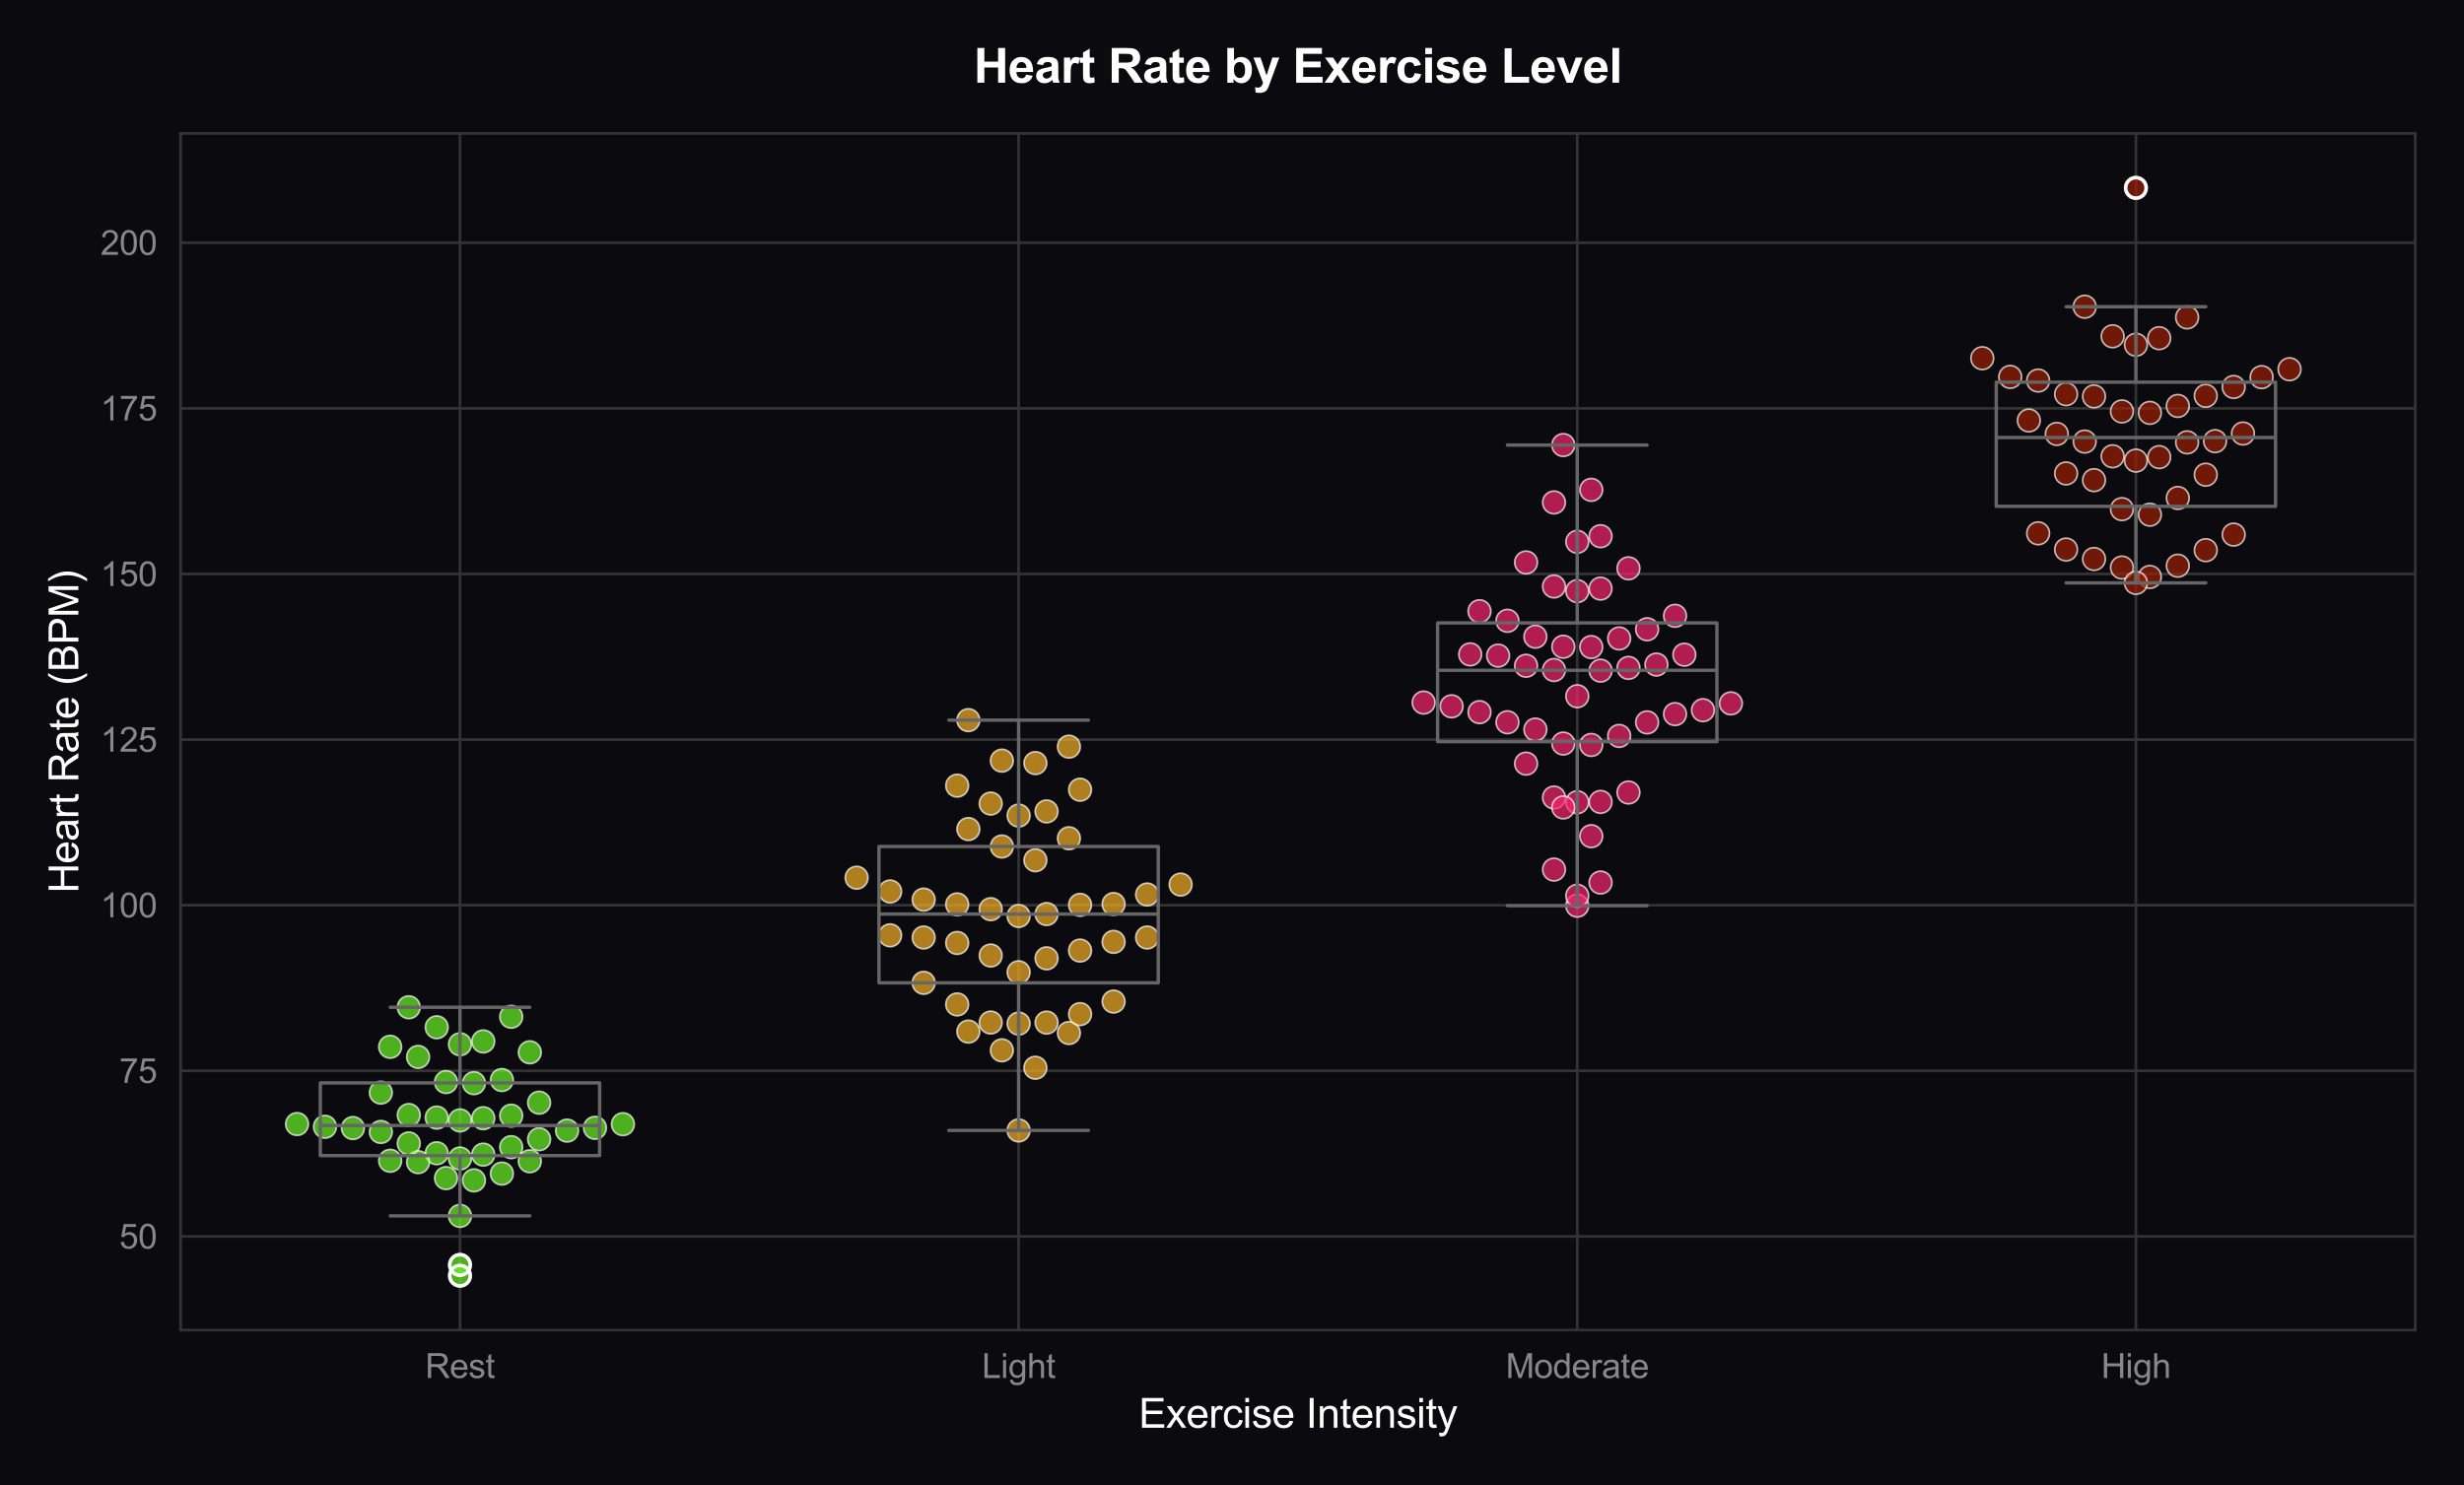 <?xml version="1.0" encoding="utf-8" standalone="no"?>
<!DOCTYPE svg PUBLIC "-//W3C//DTD SVG 1.1//EN"
  "http://www.w3.org/Graphics/SVG/1.1/DTD/svg11.dtd">
<svg xmlns:xlink="http://www.w3.org/1999/xlink" viewBox="0 0 727.548 438.582" xmlns="http://www.w3.org/2000/svg" version="1.1">
 <defs>
  <style type="text/css">*{stroke-linejoin: round; stroke-linecap: butt}</style>
 </defs>
 <g id="figure_1">
  <g id="patch_1">
   <path d="M 0 438.582 
L 727.548 438.582 
L 727.548 0 
L 0 0 
z
" style="fill: #0a0a0f"/>
  </g>
  <g id="axes_1">
   <g id="patch_2">
    <path d="M 53.344 392.805 
L 713.148 392.805 
L 713.148 39.421 
L 53.344 39.421 
z
" style="fill: #0a0a0f"/>
   </g>
   <g id="matplotlib.axis_1">
    <g id="xtick_1">
     <g id="line2d_1">
      <path d="M 135.82 392.805 
L 135.82 39.421 
" clip-path="url(#pfd9f796c30)" style="fill: none; stroke: #333333; stroke-width: 0.8; stroke-linecap: round"/>
     </g>
     <g id="text_1">
      <!-- Rest -->
      <g style="fill: #888888" transform="translate(125.539 406.962) scale(0.1 -0.1)">
       <defs>
        <path id="ArialMT-52" d="M 503 0 
L 503 4581 
L 2534 4581 
Q 3147 4581 3465 4457 
Q 3784 4334 3975 4021 
Q 4166 3709 4166 3331 
Q 4166 2844 3850 2509 
Q 3534 2175 2875 2084 
Q 3116 1969 3241 1856 
Q 3506 1613 3744 1247 
L 4541 0 
L 3778 0 
L 3172 953 
Q 2906 1366 2734 1584 
Q 2563 1803 2427 1890 
Q 2291 1978 2150 2013 
Q 2047 2034 1813 2034 
L 1109 2034 
L 1109 0 
L 503 0 
z
M 1109 2559 
L 2413 2559 
Q 2828 2559 3062 2645 
Q 3297 2731 3419 2920 
Q 3541 3109 3541 3331 
Q 3541 3656 3305 3865 
Q 3069 4075 2559 4075 
L 1109 4075 
L 1109 2559 
z
" transform="scale(0.016)"/>
        <path id="ArialMT-65" d="M 2694 1069 
L 3275 997 
Q 3138 488 2766 206 
Q 2394 -75 1816 -75 
Q 1088 -75 661 373 
Q 234 822 234 1631 
Q 234 2469 665 2931 
Q 1097 3394 1784 3394 
Q 2450 3394 2872 2941 
Q 3294 2488 3294 1666 
Q 3294 1616 3291 1516 
L 816 1516 
Q 847 969 1125 678 
Q 1403 388 1819 388 
Q 2128 388 2347 550 
Q 2566 713 2694 1069 
z
M 847 1978 
L 2700 1978 
Q 2663 2397 2488 2606 
Q 2219 2931 1791 2931 
Q 1403 2931 1139 2672 
Q 875 2413 847 1978 
z
" transform="scale(0.016)"/>
        <path id="ArialMT-73" d="M 197 991 
L 753 1078 
Q 800 744 1014 566 
Q 1228 388 1613 388 
Q 2000 388 2187 545 
Q 2375 703 2375 916 
Q 2375 1106 2209 1216 
Q 2094 1291 1634 1406 
Q 1016 1563 777 1677 
Q 538 1791 414 1992 
Q 291 2194 291 2438 
Q 291 2659 392 2848 
Q 494 3038 669 3163 
Q 800 3259 1026 3326 
Q 1253 3394 1513 3394 
Q 1903 3394 2198 3281 
Q 2494 3169 2634 2976 
Q 2775 2784 2828 2463 
L 2278 2388 
Q 2241 2644 2061 2787 
Q 1881 2931 1553 2931 
Q 1166 2931 1000 2803 
Q 834 2675 834 2503 
Q 834 2394 903 2306 
Q 972 2216 1119 2156 
Q 1203 2125 1616 2013 
Q 2213 1853 2448 1751 
Q 2684 1650 2818 1456 
Q 2953 1263 2953 975 
Q 2953 694 2789 445 
Q 2625 197 2315 61 
Q 2006 -75 1616 -75 
Q 969 -75 630 194 
Q 291 463 197 991 
z
" transform="scale(0.016)"/>
        <path id="ArialMT-74" d="M 1650 503 
L 1731 6 
Q 1494 -44 1306 -44 
Q 1000 -44 831 53 
Q 663 150 594 308 
Q 525 466 525 972 
L 525 2881 
L 113 2881 
L 113 3319 
L 525 3319 
L 525 4141 
L 1084 4478 
L 1084 3319 
L 1650 3319 
L 1650 2881 
L 1084 2881 
L 1084 941 
Q 1084 700 1114 631 
Q 1144 563 1211 522 
Q 1278 481 1403 481 
Q 1497 481 1650 503 
z
" transform="scale(0.016)"/>
       </defs>
       <use xlink:href="#ArialMT-52"/>
       <use xlink:href="#ArialMT-65" transform="translate(72.217 0)"/>
       <use xlink:href="#ArialMT-73" transform="translate(127.832 0)"/>
       <use xlink:href="#ArialMT-74" transform="translate(177.832 0)"/>
      </g>
     </g>
    </g>
    <g id="xtick_2">
     <g id="line2d_2">
      <path d="M 300.77 392.805 
L 300.77 39.421 
" clip-path="url(#pfd9f796c30)" style="fill: none; stroke: #333333; stroke-width: 0.8; stroke-linecap: round"/>
     </g>
     <g id="text_2">
      <!-- Light -->
      <g style="fill: #888888" transform="translate(289.929 406.962) scale(0.1 -0.1)">
       <defs>
        <path id="ArialMT-4c" d="M 469 0 
L 469 4581 
L 1075 4581 
L 1075 541 
L 3331 541 
L 3331 0 
L 469 0 
z
" transform="scale(0.016)"/>
        <path id="ArialMT-69" d="M 425 3934 
L 425 4581 
L 988 4581 
L 988 3934 
L 425 3934 
z
M 425 0 
L 425 3319 
L 988 3319 
L 988 0 
L 425 0 
z
" transform="scale(0.016)"/>
        <path id="ArialMT-67" d="M 319 -275 
L 866 -356 
Q 900 -609 1056 -725 
Q 1266 -881 1628 -881 
Q 2019 -881 2231 -725 
Q 2444 -569 2519 -288 
Q 2563 -116 2559 434 
Q 2191 0 1641 0 
Q 956 0 581 494 
Q 206 988 206 1678 
Q 206 2153 378 2554 
Q 550 2956 876 3175 
Q 1203 3394 1644 3394 
Q 2231 3394 2613 2919 
L 2613 3319 
L 3131 3319 
L 3131 450 
Q 3131 -325 2973 -648 
Q 2816 -972 2473 -1159 
Q 2131 -1347 1631 -1347 
Q 1038 -1347 672 -1080 
Q 306 -813 319 -275 
z
M 784 1719 
Q 784 1066 1043 766 
Q 1303 466 1694 466 
Q 2081 466 2343 764 
Q 2606 1063 2606 1700 
Q 2606 2309 2336 2618 
Q 2066 2928 1684 2928 
Q 1309 2928 1046 2623 
Q 784 2319 784 1719 
z
" transform="scale(0.016)"/>
        <path id="ArialMT-68" d="M 422 0 
L 422 4581 
L 984 4581 
L 984 2938 
Q 1378 3394 1978 3394 
Q 2347 3394 2619 3248 
Q 2891 3103 3008 2847 
Q 3125 2591 3125 2103 
L 3125 0 
L 2563 0 
L 2563 2103 
Q 2563 2525 2380 2717 
Q 2197 2909 1863 2909 
Q 1613 2909 1392 2779 
Q 1172 2650 1078 2428 
Q 984 2206 984 1816 
L 984 0 
L 422 0 
z
" transform="scale(0.016)"/>
       </defs>
       <use xlink:href="#ArialMT-4c"/>
       <use xlink:href="#ArialMT-69" transform="translate(55.615 0)"/>
       <use xlink:href="#ArialMT-67" transform="translate(77.832 0)"/>
       <use xlink:href="#ArialMT-68" transform="translate(133.447 0)"/>
       <use xlink:href="#ArialMT-74" transform="translate(189.062 0)"/>
      </g>
     </g>
    </g>
    <g id="xtick_3">
     <g id="line2d_3">
      <path d="M 465.721 392.805 
L 465.721 39.421 
" clip-path="url(#pfd9f796c30)" style="fill: none; stroke: #333333; stroke-width: 0.8; stroke-linecap: round"/>
     </g>
     <g id="text_3">
      <!-- Moderate -->
      <g style="fill: #888888" transform="translate(444.6 406.962) scale(0.1 -0.1)">
       <defs>
        <path id="ArialMT-4d" d="M 475 0 
L 475 4581 
L 1388 4581 
L 2472 1338 
Q 2622 884 2691 659 
Q 2769 909 2934 1394 
L 4031 4581 
L 4847 4581 
L 4847 0 
L 4263 0 
L 4263 3834 
L 2931 0 
L 2384 0 
L 1059 3900 
L 1059 0 
L 475 0 
z
" transform="scale(0.016)"/>
        <path id="ArialMT-6f" d="M 213 1659 
Q 213 2581 725 3025 
Q 1153 3394 1769 3394 
Q 2453 3394 2887 2945 
Q 3322 2497 3322 1706 
Q 3322 1066 3130 698 
Q 2938 331 2570 128 
Q 2203 -75 1769 -75 
Q 1072 -75 642 372 
Q 213 819 213 1659 
z
M 791 1659 
Q 791 1022 1069 705 
Q 1347 388 1769 388 
Q 2188 388 2466 706 
Q 2744 1025 2744 1678 
Q 2744 2294 2464 2611 
Q 2184 2928 1769 2928 
Q 1347 2928 1069 2612 
Q 791 2297 791 1659 
z
" transform="scale(0.016)"/>
        <path id="ArialMT-64" d="M 2575 0 
L 2575 419 
Q 2259 -75 1647 -75 
Q 1250 -75 917 144 
Q 584 363 401 755 
Q 219 1147 219 1656 
Q 219 2153 384 2558 
Q 550 2963 881 3178 
Q 1213 3394 1622 3394 
Q 1922 3394 2156 3267 
Q 2391 3141 2538 2938 
L 2538 4581 
L 3097 4581 
L 3097 0 
L 2575 0 
z
M 797 1656 
Q 797 1019 1065 703 
Q 1334 388 1700 388 
Q 2069 388 2326 689 
Q 2584 991 2584 1609 
Q 2584 2291 2321 2609 
Q 2059 2928 1675 2928 
Q 1300 2928 1048 2622 
Q 797 2316 797 1656 
z
" transform="scale(0.016)"/>
        <path id="ArialMT-72" d="M 416 0 
L 416 3319 
L 922 3319 
L 922 2816 
Q 1116 3169 1280 3281 
Q 1444 3394 1641 3394 
Q 1925 3394 2219 3213 
L 2025 2691 
Q 1819 2813 1613 2813 
Q 1428 2813 1281 2702 
Q 1134 2591 1072 2394 
Q 978 2094 978 1738 
L 978 0 
L 416 0 
z
" transform="scale(0.016)"/>
        <path id="ArialMT-61" d="M 2588 409 
Q 2275 144 1986 34 
Q 1697 -75 1366 -75 
Q 819 -75 525 192 
Q 231 459 231 875 
Q 231 1119 342 1320 
Q 453 1522 633 1644 
Q 813 1766 1038 1828 
Q 1203 1872 1538 1913 
Q 2219 1994 2541 2106 
Q 2544 2222 2544 2253 
Q 2544 2597 2384 2738 
Q 2169 2928 1744 2928 
Q 1347 2928 1158 2789 
Q 969 2650 878 2297 
L 328 2372 
Q 403 2725 575 2942 
Q 747 3159 1072 3276 
Q 1397 3394 1825 3394 
Q 2250 3394 2515 3294 
Q 2781 3194 2906 3042 
Q 3031 2891 3081 2659 
Q 3109 2516 3109 2141 
L 3109 1391 
Q 3109 606 3145 398 
Q 3181 191 3288 0 
L 2700 0 
Q 2613 175 2588 409 
z
M 2541 1666 
Q 2234 1541 1622 1453 
Q 1275 1403 1131 1340 
Q 988 1278 909 1158 
Q 831 1038 831 891 
Q 831 666 1001 516 
Q 1172 366 1500 366 
Q 1825 366 2078 508 
Q 2331 650 2450 897 
Q 2541 1088 2541 1459 
L 2541 1666 
z
" transform="scale(0.016)"/>
       </defs>
       <use xlink:href="#ArialMT-4d"/>
       <use xlink:href="#ArialMT-6f" transform="translate(83.301 0)"/>
       <use xlink:href="#ArialMT-64" transform="translate(138.916 0)"/>
       <use xlink:href="#ArialMT-65" transform="translate(194.531 0)"/>
       <use xlink:href="#ArialMT-72" transform="translate(250.146 0)"/>
       <use xlink:href="#ArialMT-61" transform="translate(283.447 0)"/>
       <use xlink:href="#ArialMT-74" transform="translate(339.062 0)"/>
       <use xlink:href="#ArialMT-65" transform="translate(366.846 0)"/>
      </g>
     </g>
    </g>
    <g id="xtick_4">
     <g id="line2d_4">
      <path d="M 630.672 392.805 
L 630.672 39.421 
" clip-path="url(#pfd9f796c30)" style="fill: none; stroke: #333333; stroke-width: 0.8; stroke-linecap: round"/>
     </g>
     <g id="text_4">
      <!-- High -->
      <g style="fill: #888888" transform="translate(620.39 406.962) scale(0.1 -0.1)">
       <defs>
        <path id="ArialMT-48" d="M 513 0 
L 513 4581 
L 1119 4581 
L 1119 2700 
L 3500 2700 
L 3500 4581 
L 4106 4581 
L 4106 0 
L 3500 0 
L 3500 2159 
L 1119 2159 
L 1119 0 
L 513 0 
z
" transform="scale(0.016)"/>
       </defs>
       <use xlink:href="#ArialMT-48"/>
       <use xlink:href="#ArialMT-69" transform="translate(72.217 0)"/>
       <use xlink:href="#ArialMT-67" transform="translate(94.434 0)"/>
       <use xlink:href="#ArialMT-68" transform="translate(150.049 0)"/>
      </g>
     </g>
    </g>
    <g id="text_5">
     <!-- Exercise Intensity -->
     <g style="fill: #ffffff" transform="translate(336.229 421.657) scale(0.12 -0.12)">
      <defs>
       <path id="ArialMT-45" d="M 506 0 
L 506 4581 
L 3819 4581 
L 3819 4041 
L 1113 4041 
L 1113 2638 
L 3647 2638 
L 3647 2100 
L 1113 2100 
L 1113 541 
L 3925 541 
L 3925 0 
L 506 0 
z
" transform="scale(0.016)"/>
       <path id="ArialMT-78" d="M 47 0 
L 1259 1725 
L 138 3319 
L 841 3319 
L 1350 2541 
Q 1494 2319 1581 2169 
Q 1719 2375 1834 2534 
L 2394 3319 
L 3066 3319 
L 1919 1756 
L 3153 0 
L 2463 0 
L 1781 1031 
L 1600 1309 
L 728 0 
L 47 0 
z
" transform="scale(0.016)"/>
       <path id="ArialMT-63" d="M 2588 1216 
L 3141 1144 
Q 3050 572 2676 248 
Q 2303 -75 1759 -75 
Q 1078 -75 664 370 
Q 250 816 250 1647 
Q 250 2184 428 2587 
Q 606 2991 970 3192 
Q 1334 3394 1763 3394 
Q 2303 3394 2647 3120 
Q 2991 2847 3088 2344 
L 2541 2259 
Q 2463 2594 2264 2762 
Q 2066 2931 1784 2931 
Q 1359 2931 1093 2626 
Q 828 2322 828 1663 
Q 828 994 1084 691 
Q 1341 388 1753 388 
Q 2084 388 2306 591 
Q 2528 794 2588 1216 
z
" transform="scale(0.016)"/>
       <path id="ArialMT-20" transform="scale(0.016)"/>
       <path id="ArialMT-49" d="M 597 0 
L 597 4581 
L 1203 4581 
L 1203 0 
L 597 0 
z
" transform="scale(0.016)"/>
       <path id="ArialMT-6e" d="M 422 0 
L 422 3319 
L 928 3319 
L 928 2847 
Q 1294 3394 1984 3394 
Q 2284 3394 2536 3286 
Q 2788 3178 2913 3003 
Q 3038 2828 3088 2588 
Q 3119 2431 3119 2041 
L 3119 0 
L 2556 0 
L 2556 2019 
Q 2556 2363 2490 2533 
Q 2425 2703 2258 2804 
Q 2091 2906 1866 2906 
Q 1506 2906 1245 2678 
Q 984 2450 984 1813 
L 984 0 
L 422 0 
z
" transform="scale(0.016)"/>
       <path id="ArialMT-79" d="M 397 -1278 
L 334 -750 
Q 519 -800 656 -800 
Q 844 -800 956 -737 
Q 1069 -675 1141 -563 
Q 1194 -478 1313 -144 
Q 1328 -97 1363 -6 
L 103 3319 
L 709 3319 
L 1400 1397 
Q 1534 1031 1641 628 
Q 1738 1016 1872 1384 
L 2581 3319 
L 3144 3319 
L 1881 -56 
Q 1678 -603 1566 -809 
Q 1416 -1088 1222 -1217 
Q 1028 -1347 759 -1347 
Q 597 -1347 397 -1278 
z
" transform="scale(0.016)"/>
      </defs>
      <use xlink:href="#ArialMT-45"/>
      <use xlink:href="#ArialMT-78" transform="translate(66.699 0)"/>
      <use xlink:href="#ArialMT-65" transform="translate(116.699 0)"/>
      <use xlink:href="#ArialMT-72" transform="translate(172.314 0)"/>
      <use xlink:href="#ArialMT-63" transform="translate(205.615 0)"/>
      <use xlink:href="#ArialMT-69" transform="translate(255.615 0)"/>
      <use xlink:href="#ArialMT-73" transform="translate(277.832 0)"/>
      <use xlink:href="#ArialMT-65" transform="translate(327.832 0)"/>
      <use xlink:href="#ArialMT-20" transform="translate(383.447 0)"/>
      <use xlink:href="#ArialMT-49" transform="translate(411.23 0)"/>
      <use xlink:href="#ArialMT-6e" transform="translate(439.014 0)"/>
      <use xlink:href="#ArialMT-74" transform="translate(494.629 0)"/>
      <use xlink:href="#ArialMT-65" transform="translate(522.412 0)"/>
      <use xlink:href="#ArialMT-6e" transform="translate(578.027 0)"/>
      <use xlink:href="#ArialMT-73" transform="translate(633.643 0)"/>
      <use xlink:href="#ArialMT-69" transform="translate(683.643 0)"/>
      <use xlink:href="#ArialMT-74" transform="translate(705.859 0)"/>
      <use xlink:href="#ArialMT-79" transform="translate(733.643 0)"/>
     </g>
    </g>
   </g>
   <g id="matplotlib.axis_2">
    <g id="ytick_1">
     <g id="line2d_5">
      <path d="M 53.344 365.151 
L 713.148 365.151 
" clip-path="url(#pfd9f796c30)" style="fill: none; stroke: #333333; stroke-width: 0.8; stroke-linecap: round"/>
     </g>
     <g id="text_6">
      <!-- 50 -->
      <g style="fill: #888888" transform="translate(35.222 368.73) scale(0.1 -0.1)">
       <defs>
        <path id="ArialMT-35" d="M 266 1200 
L 856 1250 
Q 922 819 1161 601 
Q 1400 384 1738 384 
Q 2144 384 2425 690 
Q 2706 997 2706 1503 
Q 2706 1984 2436 2262 
Q 2166 2541 1728 2541 
Q 1456 2541 1237 2417 
Q 1019 2294 894 2097 
L 366 2166 
L 809 4519 
L 3088 4519 
L 3088 3981 
L 1259 3981 
L 1013 2750 
Q 1425 3038 1878 3038 
Q 2478 3038 2890 2622 
Q 3303 2206 3303 1553 
Q 3303 931 2941 478 
Q 2500 -78 1738 -78 
Q 1113 -78 717 272 
Q 322 622 266 1200 
z
" transform="scale(0.016)"/>
        <path id="ArialMT-30" d="M 266 2259 
Q 266 3072 433 3567 
Q 600 4063 929 4331 
Q 1259 4600 1759 4600 
Q 2128 4600 2406 4451 
Q 2684 4303 2865 4023 
Q 3047 3744 3150 3342 
Q 3253 2941 3253 2259 
Q 3253 1453 3087 958 
Q 2922 463 2592 192 
Q 2263 -78 1759 -78 
Q 1097 -78 719 397 
Q 266 969 266 2259 
z
M 844 2259 
Q 844 1131 1108 757 
Q 1372 384 1759 384 
Q 2147 384 2411 759 
Q 2675 1134 2675 2259 
Q 2675 3391 2411 3762 
Q 2147 4134 1753 4134 
Q 1366 4134 1134 3806 
Q 844 3388 844 2259 
z
" transform="scale(0.016)"/>
       </defs>
       <use xlink:href="#ArialMT-35"/>
       <use xlink:href="#ArialMT-30" transform="translate(55.615 0)"/>
      </g>
     </g>
    </g>
    <g id="ytick_2">
     <g id="line2d_6">
      <path d="M 53.344 316.24 
L 713.148 316.24 
" clip-path="url(#pfd9f796c30)" style="fill: none; stroke: #333333; stroke-width: 0.8; stroke-linecap: round"/>
     </g>
     <g id="text_7">
      <!-- 75 -->
      <g style="fill: #888888" transform="translate(35.222 319.819) scale(0.1 -0.1)">
       <defs>
        <path id="ArialMT-37" d="M 303 3981 
L 303 4522 
L 3269 4522 
L 3269 4084 
Q 2831 3619 2401 2847 
Q 1972 2075 1738 1259 
Q 1569 684 1522 0 
L 944 0 
Q 953 541 1156 1306 
Q 1359 2072 1739 2783 
Q 2119 3494 2547 3981 
L 303 3981 
z
" transform="scale(0.016)"/>
       </defs>
       <use xlink:href="#ArialMT-37"/>
       <use xlink:href="#ArialMT-35" transform="translate(55.615 0)"/>
      </g>
     </g>
    </g>
    <g id="ytick_3">
     <g id="line2d_7">
      <path d="M 53.344 267.329 
L 713.148 267.329 
" clip-path="url(#pfd9f796c30)" style="fill: none; stroke: #333333; stroke-width: 0.8; stroke-linecap: round"/>
     </g>
     <g id="text_8">
      <!-- 100 -->
      <g style="fill: #888888" transform="translate(29.661 270.908) scale(0.1 -0.1)">
       <defs>
        <path id="ArialMT-31" d="M 2384 0 
L 1822 0 
L 1822 3584 
Q 1619 3391 1289 3197 
Q 959 3003 697 2906 
L 697 3450 
Q 1169 3672 1522 3987 
Q 1875 4303 2022 4600 
L 2384 4600 
L 2384 0 
z
" transform="scale(0.016)"/>
       </defs>
       <use xlink:href="#ArialMT-31"/>
       <use xlink:href="#ArialMT-30" transform="translate(55.615 0)"/>
       <use xlink:href="#ArialMT-30" transform="translate(111.23 0)"/>
      </g>
     </g>
    </g>
    <g id="ytick_4">
     <g id="line2d_8">
      <path d="M 53.344 218.418 
L 713.148 218.418 
" clip-path="url(#pfd9f796c30)" style="fill: none; stroke: #333333; stroke-width: 0.8; stroke-linecap: round"/>
     </g>
     <g id="text_9">
      <!-- 125 -->
      <g style="fill: #888888" transform="translate(29.661 221.997) scale(0.1 -0.1)">
       <defs>
        <path id="ArialMT-32" d="M 3222 541 
L 3222 0 
L 194 0 
Q 188 203 259 391 
Q 375 700 629 1000 
Q 884 1300 1366 1694 
Q 2113 2306 2375 2664 
Q 2638 3022 2638 3341 
Q 2638 3675 2398 3904 
Q 2159 4134 1775 4134 
Q 1369 4134 1125 3890 
Q 881 3647 878 3216 
L 300 3275 
Q 359 3922 746 4261 
Q 1134 4600 1788 4600 
Q 2447 4600 2831 4234 
Q 3216 3869 3216 3328 
Q 3216 3053 3103 2787 
Q 2991 2522 2730 2228 
Q 2469 1934 1863 1422 
Q 1356 997 1212 845 
Q 1069 694 975 541 
L 3222 541 
z
" transform="scale(0.016)"/>
       </defs>
       <use xlink:href="#ArialMT-31"/>
       <use xlink:href="#ArialMT-32" transform="translate(55.615 0)"/>
       <use xlink:href="#ArialMT-35" transform="translate(111.23 0)"/>
      </g>
     </g>
    </g>
    <g id="ytick_5">
     <g id="line2d_9">
      <path d="M 53.344 169.507 
L 713.148 169.507 
" clip-path="url(#pfd9f796c30)" style="fill: none; stroke: #333333; stroke-width: 0.8; stroke-linecap: round"/>
     </g>
     <g id="text_10">
      <!-- 150 -->
      <g style="fill: #888888" transform="translate(29.661 173.086) scale(0.1 -0.1)">
       <use xlink:href="#ArialMT-31"/>
       <use xlink:href="#ArialMT-35" transform="translate(55.615 0)"/>
       <use xlink:href="#ArialMT-30" transform="translate(111.23 0)"/>
      </g>
     </g>
    </g>
    <g id="ytick_6">
     <g id="line2d_10">
      <path d="M 53.344 120.597 
L 713.148 120.597 
" clip-path="url(#pfd9f796c30)" style="fill: none; stroke: #333333; stroke-width: 0.8; stroke-linecap: round"/>
     </g>
     <g id="text_11">
      <!-- 175 -->
      <g style="fill: #888888" transform="translate(29.661 124.175) scale(0.1 -0.1)">
       <use xlink:href="#ArialMT-31"/>
       <use xlink:href="#ArialMT-37" transform="translate(55.615 0)"/>
       <use xlink:href="#ArialMT-35" transform="translate(111.23 0)"/>
      </g>
     </g>
    </g>
    <g id="ytick_7">
     <g id="line2d_11">
      <path d="M 53.344 71.686 
L 713.148 71.686 
" clip-path="url(#pfd9f796c30)" style="fill: none; stroke: #333333; stroke-width: 0.8; stroke-linecap: round"/>
     </g>
     <g id="text_12">
      <!-- 200 -->
      <g style="fill: #888888" transform="translate(29.661 75.265) scale(0.1 -0.1)">
       <use xlink:href="#ArialMT-32"/>
       <use xlink:href="#ArialMT-30" transform="translate(55.615 0)"/>
       <use xlink:href="#ArialMT-30" transform="translate(111.23 0)"/>
      </g>
     </g>
    </g>
    <g id="text_13">
     <!-- Heart Rate (BPM) -->
     <g style="fill: #ffffff" transform="translate(23.136 263.788) rotate(-90) scale(0.12 -0.12)">
      <defs>
       <path id="ArialMT-28" d="M 1497 -1347 
Q 1031 -759 709 28 
Q 388 816 388 1659 
Q 388 2403 628 3084 
Q 909 3875 1497 4659 
L 1900 4659 
Q 1522 4009 1400 3731 
Q 1209 3300 1100 2831 
Q 966 2247 966 1656 
Q 966 153 1900 -1347 
L 1497 -1347 
z
" transform="scale(0.016)"/>
       <path id="ArialMT-42" d="M 469 0 
L 469 4581 
L 2188 4581 
Q 2713 4581 3030 4442 
Q 3347 4303 3526 4014 
Q 3706 3725 3706 3409 
Q 3706 3116 3547 2856 
Q 3388 2597 3066 2438 
Q 3481 2316 3704 2022 
Q 3928 1728 3928 1328 
Q 3928 1006 3792 729 
Q 3656 453 3456 303 
Q 3256 153 2954 76 
Q 2653 0 2216 0 
L 469 0 
z
M 1075 2656 
L 2066 2656 
Q 2469 2656 2644 2709 
Q 2875 2778 2992 2937 
Q 3109 3097 3109 3338 
Q 3109 3566 3000 3739 
Q 2891 3913 2687 3977 
Q 2484 4041 1991 4041 
L 1075 4041 
L 1075 2656 
z
M 1075 541 
L 2216 541 
Q 2509 541 2628 563 
Q 2838 600 2978 687 
Q 3119 775 3209 942 
Q 3300 1109 3300 1328 
Q 3300 1584 3169 1773 
Q 3038 1963 2805 2039 
Q 2572 2116 2134 2116 
L 1075 2116 
L 1075 541 
z
" transform="scale(0.016)"/>
       <path id="ArialMT-50" d="M 494 0 
L 494 4581 
L 2222 4581 
Q 2678 4581 2919 4538 
Q 3256 4481 3484 4323 
Q 3713 4166 3852 3881 
Q 3991 3597 3991 3256 
Q 3991 2672 3619 2267 
Q 3247 1863 2275 1863 
L 1100 1863 
L 1100 0 
L 494 0 
z
M 1100 2403 
L 2284 2403 
Q 2872 2403 3119 2622 
Q 3366 2841 3366 3238 
Q 3366 3525 3220 3729 
Q 3075 3934 2838 4000 
Q 2684 4041 2272 4041 
L 1100 4041 
L 1100 2403 
z
" transform="scale(0.016)"/>
       <path id="ArialMT-29" d="M 791 -1347 
L 388 -1347 
Q 1322 153 1322 1656 
Q 1322 2244 1188 2822 
Q 1081 3291 891 3722 
Q 769 4003 388 4659 
L 791 4659 
Q 1378 3875 1659 3084 
Q 1900 2403 1900 1659 
Q 1900 816 1576 28 
Q 1253 -759 791 -1347 
z
" transform="scale(0.016)"/>
      </defs>
      <use xlink:href="#ArialMT-48"/>
      <use xlink:href="#ArialMT-65" transform="translate(72.217 0)"/>
      <use xlink:href="#ArialMT-61" transform="translate(127.832 0)"/>
      <use xlink:href="#ArialMT-72" transform="translate(183.447 0)"/>
      <use xlink:href="#ArialMT-74" transform="translate(216.748 0)"/>
      <use xlink:href="#ArialMT-20" transform="translate(244.531 0)"/>
      <use xlink:href="#ArialMT-52" transform="translate(272.314 0)"/>
      <use xlink:href="#ArialMT-61" transform="translate(344.531 0)"/>
      <use xlink:href="#ArialMT-74" transform="translate(400.146 0)"/>
      <use xlink:href="#ArialMT-65" transform="translate(427.93 0)"/>
      <use xlink:href="#ArialMT-20" transform="translate(483.545 0)"/>
      <use xlink:href="#ArialMT-28" transform="translate(511.328 0)"/>
      <use xlink:href="#ArialMT-42" transform="translate(544.629 0)"/>
      <use xlink:href="#ArialMT-50" transform="translate(611.328 0)"/>
      <use xlink:href="#ArialMT-4d" transform="translate(678.027 0)"/>
      <use xlink:href="#ArialMT-29" transform="translate(761.328 0)"/>
     </g>
    </g>
   </g>
   <g id="PathCollection_1">
    <defs>
     <path id="mc7af047ae4" d="M 0 3.354 
C 0.89 3.354 1.743 3.001 2.372 2.372 
C 3.001 1.743 3.354 0.89 3.354 0 
C 3.354 -0.89 3.001 -1.743 2.372 -2.372 
C 1.743 -3.001 0.89 -3.354 0 -3.354 
C -0.89 -3.354 -1.743 -3.001 -2.372 -2.372 
C -3.001 -1.743 -3.354 -0.89 -3.354 0 
C -3.354 0.89 -3.001 1.743 -2.372 2.372 
C -1.743 3.001 -0.89 3.354 0 3.354 
z
" style="stroke: #ffffff; stroke-opacity: 0.7; stroke-width: 0.5"/>
    </defs>
    <g clip-path="url(#pfd9f796c30)">
     <use xlink:href="#mc7af047ae4" x="95.956" y="332.775" style="fill: #6cf527; fill-opacity: 0.7; stroke: #ffffff; stroke-opacity: 0.7; stroke-width: 0.5"/>
     <use xlink:href="#mc7af047ae4" x="150.94" y="338.796" style="fill: #6cf527; fill-opacity: 0.7; stroke: #ffffff; stroke-opacity: 0.7; stroke-width: 0.5"/>
     <use xlink:href="#mc7af047ae4" x="135.82" y="376.742" style="fill: #6cf527; fill-opacity: 0.7; stroke: #ffffff; stroke-opacity: 0.7; stroke-width: 0.5"/>
     <use xlink:href="#mc7af047ae4" x="159.188" y="325.655" style="fill: #6cf527; fill-opacity: 0.7; stroke: #ffffff; stroke-opacity: 0.7; stroke-width: 0.5"/>
     <use xlink:href="#mc7af047ae4" x="120.699" y="297.479" style="fill: #6cf527; fill-opacity: 0.7; stroke: #ffffff; stroke-opacity: 0.7; stroke-width: 0.5"/>
     <use xlink:href="#mc7af047ae4" x="115.201" y="342.811" style="fill: #6cf527; fill-opacity: 0.7; stroke: #ffffff; stroke-opacity: 0.7; stroke-width: 0.5"/>
     <use xlink:href="#mc7af047ae4" x="159.188" y="336.448" style="fill: #6cf527; fill-opacity: 0.7; stroke: #ffffff; stroke-opacity: 0.7; stroke-width: 0.5"/>
     <use xlink:href="#mc7af047ae4" x="142.692" y="330.24" style="fill: #6cf527; fill-opacity: 0.7; stroke: #ffffff; stroke-opacity: 0.7; stroke-width: 0.5"/>
     <use xlink:href="#mc7af047ae4" x="135.82" y="342.144" style="fill: #6cf527; fill-opacity: 0.7; stroke: #ffffff; stroke-opacity: 0.7; stroke-width: 0.5"/>
     <use xlink:href="#mc7af047ae4" x="131.696" y="319.565" style="fill: #6cf527; fill-opacity: 0.7; stroke: #ffffff; stroke-opacity: 0.7; stroke-width: 0.5"/>
     <use xlink:href="#mc7af047ae4" x="123.448" y="312.144" style="fill: #6cf527; fill-opacity: 0.7; stroke: #ffffff; stroke-opacity: 0.7; stroke-width: 0.5"/>
     <use xlink:href="#mc7af047ae4" x="115.201" y="309.152" style="fill: #6cf527; fill-opacity: 0.7; stroke: #ffffff; stroke-opacity: 0.7; stroke-width: 0.5"/>
     <use xlink:href="#mc7af047ae4" x="167.435" y="333.907" style="fill: #6cf527; fill-opacity: 0.7; stroke: #ffffff; stroke-opacity: 0.7; stroke-width: 0.5"/>
     <use xlink:href="#mc7af047ae4" x="128.947" y="340.594" style="fill: #6cf527; fill-opacity: 0.7; stroke: #ffffff; stroke-opacity: 0.7; stroke-width: 0.5"/>
     <use xlink:href="#mc7af047ae4" x="112.451" y="334.294" style="fill: #6cf527; fill-opacity: 0.7; stroke: #ffffff; stroke-opacity: 0.7; stroke-width: 0.5"/>
     <use xlink:href="#mc7af047ae4" x="148.191" y="346.596" style="fill: #6cf527; fill-opacity: 0.7; stroke: #ffffff; stroke-opacity: 0.7; stroke-width: 0.5"/>
     <use xlink:href="#mc7af047ae4" x="131.696" y="347.934" style="fill: #6cf527; fill-opacity: 0.7; stroke: #ffffff; stroke-opacity: 0.7; stroke-width: 0.5"/>
     <use xlink:href="#mc7af047ae4" x="104.204" y="333.15" style="fill: #6cf527; fill-opacity: 0.7; stroke: #ffffff; stroke-opacity: 0.7; stroke-width: 0.5"/>
     <use xlink:href="#mc7af047ae4" x="128.947" y="303.38" style="fill: #6cf527; fill-opacity: 0.7; stroke: #ffffff; stroke-opacity: 0.7; stroke-width: 0.5"/>
     <use xlink:href="#mc7af047ae4" x="87.709" y="331.969" style="fill: #6cf527; fill-opacity: 0.7; stroke: #ffffff; stroke-opacity: 0.7; stroke-width: 0.5"/>
     <use xlink:href="#mc7af047ae4" x="128.947" y="330.058" style="fill: #6cf527; fill-opacity: 0.7; stroke: #ffffff; stroke-opacity: 0.7; stroke-width: 0.5"/>
     <use xlink:href="#mc7af047ae4" x="156.438" y="342.952" style="fill: #6cf527; fill-opacity: 0.7; stroke: #ffffff; stroke-opacity: 0.7; stroke-width: 0.5"/>
     <use xlink:href="#mc7af047ae4" x="112.451" y="322.684" style="fill: #6cf527; fill-opacity: 0.7; stroke: #ffffff; stroke-opacity: 0.7; stroke-width: 0.5"/>
     <use xlink:href="#mc7af047ae4" x="156.438" y="310.778" style="fill: #6cf527; fill-opacity: 0.7; stroke: #ffffff; stroke-opacity: 0.7; stroke-width: 0.5"/>
     <use xlink:href="#mc7af047ae4" x="175.683" y="333.086" style="fill: #6cf527; fill-opacity: 0.7; stroke: #ffffff; stroke-opacity: 0.7; stroke-width: 0.5"/>
     <use xlink:href="#mc7af047ae4" x="150.94" y="300.283" style="fill: #6cf527; fill-opacity: 0.7; stroke: #ffffff; stroke-opacity: 0.7; stroke-width: 0.5"/>
     <use xlink:href="#mc7af047ae4" x="123.448" y="343.21" style="fill: #6cf527; fill-opacity: 0.7; stroke: #ffffff; stroke-opacity: 0.7; stroke-width: 0.5"/>
     <use xlink:href="#mc7af047ae4" x="135.82" y="359.087" style="fill: #6cf527; fill-opacity: 0.7; stroke: #ffffff; stroke-opacity: 0.7; stroke-width: 0.5"/>
     <use xlink:href="#mc7af047ae4" x="142.692" y="307.563" style="fill: #6cf527; fill-opacity: 0.7; stroke: #ffffff; stroke-opacity: 0.7; stroke-width: 0.5"/>
     <use xlink:href="#mc7af047ae4" x="120.699" y="337.687" style="fill: #6cf527; fill-opacity: 0.7; stroke: #ffffff; stroke-opacity: 0.7; stroke-width: 0.5"/>
     <use xlink:href="#mc7af047ae4" x="142.692" y="340.998" style="fill: #6cf527; fill-opacity: 0.7; stroke: #ffffff; stroke-opacity: 0.7; stroke-width: 0.5"/>
     <use xlink:href="#mc7af047ae4" x="135.82" y="373.567" style="fill: #6cf527; fill-opacity: 0.7; stroke: #ffffff; stroke-opacity: 0.7; stroke-width: 0.5"/>
     <use xlink:href="#mc7af047ae4" x="148.191" y="318.965" style="fill: #6cf527; fill-opacity: 0.7; stroke: #ffffff; stroke-opacity: 0.7; stroke-width: 0.5"/>
     <use xlink:href="#mc7af047ae4" x="150.94" y="329.496" style="fill: #6cf527; fill-opacity: 0.7; stroke: #ffffff; stroke-opacity: 0.7; stroke-width: 0.5"/>
     <use xlink:href="#mc7af047ae4" x="139.943" y="319.893" style="fill: #6cf527; fill-opacity: 0.7; stroke: #ffffff; stroke-opacity: 0.7; stroke-width: 0.5"/>
     <use xlink:href="#mc7af047ae4" x="135.82" y="308.406" style="fill: #6cf527; fill-opacity: 0.7; stroke: #ffffff; stroke-opacity: 0.7; stroke-width: 0.5"/>
     <use xlink:href="#mc7af047ae4" x="139.943" y="348.597" style="fill: #6cf527; fill-opacity: 0.7; stroke: #ffffff; stroke-opacity: 0.7; stroke-width: 0.5"/>
     <use xlink:href="#mc7af047ae4" x="135.82" y="330.893" style="fill: #6cf527; fill-opacity: 0.7; stroke: #ffffff; stroke-opacity: 0.7; stroke-width: 0.5"/>
     <use xlink:href="#mc7af047ae4" x="120.699" y="329.309" style="fill: #6cf527; fill-opacity: 0.7; stroke: #ffffff; stroke-opacity: 0.7; stroke-width: 0.5"/>
     <use xlink:href="#mc7af047ae4" x="183.93" y="332.007" style="fill: #6cf527; fill-opacity: 0.7; stroke: #ffffff; stroke-opacity: 0.7; stroke-width: 0.5"/>
    </g>
   </g>
   <g id="PathCollection_2">
    <defs>
     <path id="mb2a2c3bfc3" d="M 0 3.354 
C 0.89 3.354 1.743 3.001 2.372 2.372 
C 3.001 1.743 3.354 0.89 3.354 0 
C 3.354 -0.89 3.001 -1.743 2.372 -2.372 
C 1.743 -3.001 0.89 -3.354 0 -3.354 
C -0.89 -3.354 -1.743 -3.001 -2.372 -2.372 
C -3.001 -1.743 -3.354 -0.89 -3.354 0 
C -3.354 0.89 -3.001 1.743 -2.372 2.372 
C -1.743 3.001 -0.89 3.354 0 3.354 
z
" style="stroke: #ffffff; stroke-opacity: 0.7; stroke-width: 0.5"/>
    </defs>
    <g clip-path="url(#pfd9f796c30)">
     <use xlink:href="#mb2a2c3bfc3" x="262.832" y="276.231" style="fill: #f5b027; fill-opacity: 0.7; stroke: #ffffff; stroke-opacity: 0.7; stroke-width: 0.5"/>
     <use xlink:href="#mb2a2c3bfc3" x="305.719" y="254.061" style="fill: #f5b027; fill-opacity: 0.7; stroke: #ffffff; stroke-opacity: 0.7; stroke-width: 0.5"/>
     <use xlink:href="#mb2a2c3bfc3" x="292.523" y="301.982" style="fill: #f5b027; fill-opacity: 0.7; stroke: #ffffff; stroke-opacity: 0.7; stroke-width: 0.5"/>
     <use xlink:href="#mb2a2c3bfc3" x="262.832" y="263.276" style="fill: #f5b027; fill-opacity: 0.7; stroke: #ffffff; stroke-opacity: 0.7; stroke-width: 0.5"/>
     <use xlink:href="#mb2a2c3bfc3" x="305.719" y="315.34" style="fill: #f5b027; fill-opacity: 0.7; stroke: #ffffff; stroke-opacity: 0.7; stroke-width: 0.5"/>
     <use xlink:href="#mb2a2c3bfc3" x="282.626" y="232.027" style="fill: #f5b027; fill-opacity: 0.7; stroke: #ffffff; stroke-opacity: 0.7; stroke-width: 0.5"/>
     <use xlink:href="#mb2a2c3bfc3" x="338.709" y="276.872" style="fill: #f5b027; fill-opacity: 0.7; stroke: #ffffff; stroke-opacity: 0.7; stroke-width: 0.5"/>
     <use xlink:href="#mb2a2c3bfc3" x="309.018" y="239.636" style="fill: #f5b027; fill-opacity: 0.7; stroke: #ffffff; stroke-opacity: 0.7; stroke-width: 0.5"/>
     <use xlink:href="#mb2a2c3bfc3" x="282.626" y="267.094" style="fill: #f5b027; fill-opacity: 0.7; stroke: #ffffff; stroke-opacity: 0.7; stroke-width: 0.5"/>
     <use xlink:href="#mb2a2c3bfc3" x="300.77" y="333.851" style="fill: #f5b027; fill-opacity: 0.7; stroke: #ffffff; stroke-opacity: 0.7; stroke-width: 0.5"/>
     <use xlink:href="#mb2a2c3bfc3" x="305.719" y="225.359" style="fill: #f5b027; fill-opacity: 0.7; stroke: #ffffff; stroke-opacity: 0.7; stroke-width: 0.5"/>
     <use xlink:href="#mb2a2c3bfc3" x="285.925" y="212.678" style="fill: #f5b027; fill-opacity: 0.7; stroke: #ffffff; stroke-opacity: 0.7; stroke-width: 0.5"/>
     <use xlink:href="#mb2a2c3bfc3" x="328.812" y="266.992" style="fill: #f5b027; fill-opacity: 0.7; stroke: #ffffff; stroke-opacity: 0.7; stroke-width: 0.5"/>
     <use xlink:href="#mb2a2c3bfc3" x="328.812" y="295.797" style="fill: #f5b027; fill-opacity: 0.7; stroke: #ffffff; stroke-opacity: 0.7; stroke-width: 0.5"/>
     <use xlink:href="#mb2a2c3bfc3" x="282.626" y="278.486" style="fill: #f5b027; fill-opacity: 0.7; stroke: #ffffff; stroke-opacity: 0.7; stroke-width: 0.5"/>
     <use xlink:href="#mb2a2c3bfc3" x="295.822" y="310.192" style="fill: #f5b027; fill-opacity: 0.7; stroke: #ffffff; stroke-opacity: 0.7; stroke-width: 0.5"/>
     <use xlink:href="#mb2a2c3bfc3" x="300.77" y="240.858" style="fill: #f5b027; fill-opacity: 0.7; stroke: #ffffff; stroke-opacity: 0.7; stroke-width: 0.5"/>
     <use xlink:href="#mb2a2c3bfc3" x="315.616" y="305.079" style="fill: #f5b027; fill-opacity: 0.7; stroke: #ffffff; stroke-opacity: 0.7; stroke-width: 0.5"/>
     <use xlink:href="#mb2a2c3bfc3" x="348.606" y="261.245" style="fill: #f5b027; fill-opacity: 0.7; stroke: #ffffff; stroke-opacity: 0.7; stroke-width: 0.5"/>
     <use xlink:href="#mb2a2c3bfc3" x="272.729" y="276.875" style="fill: #f5b027; fill-opacity: 0.7; stroke: #ffffff; stroke-opacity: 0.7; stroke-width: 0.5"/>
     <use xlink:href="#mb2a2c3bfc3" x="338.709" y="264.172" style="fill: #f5b027; fill-opacity: 0.7; stroke: #ffffff; stroke-opacity: 0.7; stroke-width: 0.5"/>
     <use xlink:href="#mb2a2c3bfc3" x="272.729" y="265.679" style="fill: #f5b027; fill-opacity: 0.7; stroke: #ffffff; stroke-opacity: 0.7; stroke-width: 0.5"/>
     <use xlink:href="#mb2a2c3bfc3" x="309.018" y="269.95" style="fill: #f5b027; fill-opacity: 0.7; stroke: #ffffff; stroke-opacity: 0.7; stroke-width: 0.5"/>
     <use xlink:href="#mb2a2c3bfc3" x="309.018" y="302.004" style="fill: #f5b027; fill-opacity: 0.7; stroke: #ffffff; stroke-opacity: 0.7; stroke-width: 0.5"/>
     <use xlink:href="#mb2a2c3bfc3" x="309.018" y="283.022" style="fill: #f5b027; fill-opacity: 0.7; stroke: #ffffff; stroke-opacity: 0.7; stroke-width: 0.5"/>
     <use xlink:href="#mb2a2c3bfc3" x="315.616" y="220.509" style="fill: #f5b027; fill-opacity: 0.7; stroke: #ffffff; stroke-opacity: 0.7; stroke-width: 0.5"/>
     <use xlink:href="#mb2a2c3bfc3" x="300.77" y="270.519" style="fill: #f5b027; fill-opacity: 0.7; stroke: #ffffff; stroke-opacity: 0.7; stroke-width: 0.5"/>
     <use xlink:href="#mb2a2c3bfc3" x="282.626" y="296.64" style="fill: #f5b027; fill-opacity: 0.7; stroke: #ffffff; stroke-opacity: 0.7; stroke-width: 0.5"/>
     <use xlink:href="#mb2a2c3bfc3" x="318.915" y="267.232" style="fill: #f5b027; fill-opacity: 0.7; stroke: #ffffff; stroke-opacity: 0.7; stroke-width: 0.5"/>
     <use xlink:href="#mb2a2c3bfc3" x="292.523" y="282.191" style="fill: #f5b027; fill-opacity: 0.7; stroke: #ffffff; stroke-opacity: 0.7; stroke-width: 0.5"/>
     <use xlink:href="#mb2a2c3bfc3" x="318.915" y="233.225" style="fill: #f5b027; fill-opacity: 0.7; stroke: #ffffff; stroke-opacity: 0.7; stroke-width: 0.5"/>
     <use xlink:href="#mb2a2c3bfc3" x="295.822" y="249.996" style="fill: #f5b027; fill-opacity: 0.7; stroke: #ffffff; stroke-opacity: 0.7; stroke-width: 0.5"/>
     <use xlink:href="#mb2a2c3bfc3" x="285.925" y="304.661" style="fill: #f5b027; fill-opacity: 0.7; stroke: #ffffff; stroke-opacity: 0.7; stroke-width: 0.5"/>
     <use xlink:href="#mb2a2c3bfc3" x="318.915" y="280.731" style="fill: #f5b027; fill-opacity: 0.7; stroke: #ffffff; stroke-opacity: 0.7; stroke-width: 0.5"/>
     <use xlink:href="#mb2a2c3bfc3" x="272.729" y="290.261" style="fill: #f5b027; fill-opacity: 0.7; stroke: #ffffff; stroke-opacity: 0.7; stroke-width: 0.5"/>
     <use xlink:href="#mb2a2c3bfc3" x="292.523" y="268.51" style="fill: #f5b027; fill-opacity: 0.7; stroke: #ffffff; stroke-opacity: 0.7; stroke-width: 0.5"/>
     <use xlink:href="#mb2a2c3bfc3" x="315.616" y="247.564" style="fill: #f5b027; fill-opacity: 0.7; stroke: #ffffff; stroke-opacity: 0.7; stroke-width: 0.5"/>
     <use xlink:href="#mb2a2c3bfc3" x="295.822" y="224.639" style="fill: #f5b027; fill-opacity: 0.7; stroke: #ffffff; stroke-opacity: 0.7; stroke-width: 0.5"/>
     <use xlink:href="#mb2a2c3bfc3" x="300.77" y="302.297" style="fill: #f5b027; fill-opacity: 0.7; stroke: #ffffff; stroke-opacity: 0.7; stroke-width: 0.5"/>
     <use xlink:href="#mb2a2c3bfc3" x="318.915" y="299.504" style="fill: #f5b027; fill-opacity: 0.7; stroke: #ffffff; stroke-opacity: 0.7; stroke-width: 0.5"/>
     <use xlink:href="#mb2a2c3bfc3" x="292.523" y="237.319" style="fill: #f5b027; fill-opacity: 0.7; stroke: #ffffff; stroke-opacity: 0.7; stroke-width: 0.5"/>
     <use xlink:href="#mb2a2c3bfc3" x="285.925" y="244.848" style="fill: #f5b027; fill-opacity: 0.7; stroke: #ffffff; stroke-opacity: 0.7; stroke-width: 0.5"/>
     <use xlink:href="#mb2a2c3bfc3" x="328.812" y="278.161" style="fill: #f5b027; fill-opacity: 0.7; stroke: #ffffff; stroke-opacity: 0.7; stroke-width: 0.5"/>
     <use xlink:href="#mb2a2c3bfc3" x="252.935" y="259.21" style="fill: #f5b027; fill-opacity: 0.7; stroke: #ffffff; stroke-opacity: 0.7; stroke-width: 0.5"/>
     <use xlink:href="#mb2a2c3bfc3" x="300.77" y="287.129" style="fill: #f5b027; fill-opacity: 0.7; stroke: #ffffff; stroke-opacity: 0.7; stroke-width: 0.5"/>
    </g>
   </g>
   <g id="PathCollection_3">
    <defs>
     <path id="mdab6c14451" d="M 0 3.354 
C 0.89 3.354 1.743 3.001 2.372 2.372 
C 3.001 1.743 3.354 0.89 3.354 0 
C 3.354 -0.89 3.001 -1.743 2.372 -2.372 
C 1.743 -3.001 0.89 -3.354 0 -3.354 
C -0.89 -3.354 -1.743 -3.001 -2.372 -2.372 
C -3.001 -1.743 -3.354 -0.89 -3.354 0 
C -3.354 0.89 -3.001 1.743 -2.372 2.372 
C -1.743 3.001 -0.89 3.354 0 3.354 
z
" style="stroke: #ffffff; stroke-opacity: 0.7; stroke-width: 0.5"/>
    </defs>
    <g clip-path="url(#pfd9f796c30)">
     <use xlink:href="#mdab6c14451" x="465.721" y="174.587" style="fill: #f5276c; fill-opacity: 0.7; stroke: #ffffff; stroke-opacity: 0.7; stroke-width: 0.5"/>
     <use xlink:href="#mdab6c14451" x="465.721" y="267.473" style="fill: #f5276c; fill-opacity: 0.7; stroke: #ffffff; stroke-opacity: 0.7; stroke-width: 0.5"/>
     <use xlink:href="#mdab6c14451" x="428.607" y="208.596" style="fill: #f5276c; fill-opacity: 0.7; stroke: #ffffff; stroke-opacity: 0.7; stroke-width: 0.5"/>
     <use xlink:href="#mdab6c14451" x="489.089" y="196.263" style="fill: #f5276c; fill-opacity: 0.7; stroke: #ffffff; stroke-opacity: 0.7; stroke-width: 0.5"/>
     <use xlink:href="#mdab6c14451" x="472.594" y="173.824" style="fill: #f5276c; fill-opacity: 0.7; stroke: #ffffff; stroke-opacity: 0.7; stroke-width: 0.5"/>
     <use xlink:href="#mdab6c14451" x="458.848" y="256.811" style="fill: #f5276c; fill-opacity: 0.7; stroke: #ffffff; stroke-opacity: 0.7; stroke-width: 0.5"/>
     <use xlink:href="#mdab6c14451" x="458.848" y="148.385" style="fill: #f5276c; fill-opacity: 0.7; stroke: #ffffff; stroke-opacity: 0.7; stroke-width: 0.5"/>
     <use xlink:href="#mdab6c14451" x="472.594" y="260.639" style="fill: #f5276c; fill-opacity: 0.7; stroke: #ffffff; stroke-opacity: 0.7; stroke-width: 0.5"/>
     <use xlink:href="#mdab6c14451" x="445.103" y="183.336" style="fill: #f5276c; fill-opacity: 0.7; stroke: #ffffff; stroke-opacity: 0.7; stroke-width: 0.5"/>
     <use xlink:href="#mdab6c14451" x="461.598" y="191.002" style="fill: #f5276c; fill-opacity: 0.7; stroke: #ffffff; stroke-opacity: 0.7; stroke-width: 0.5"/>
     <use xlink:href="#mdab6c14451" x="480.842" y="167.845" style="fill: #f5276c; fill-opacity: 0.7; stroke: #ffffff; stroke-opacity: 0.7; stroke-width: 0.5"/>
     <use xlink:href="#mdab6c14451" x="480.842" y="234.047" style="fill: #f5276c; fill-opacity: 0.7; stroke: #ffffff; stroke-opacity: 0.7; stroke-width: 0.5"/>
     <use xlink:href="#mdab6c14451" x="465.721" y="236.926" style="fill: #f5276c; fill-opacity: 0.7; stroke: #ffffff; stroke-opacity: 0.7; stroke-width: 0.5"/>
     <use xlink:href="#mdab6c14451" x="458.848" y="173.202" style="fill: #f5276c; fill-opacity: 0.7; stroke: #ffffff; stroke-opacity: 0.7; stroke-width: 0.5"/>
     <use xlink:href="#mdab6c14451" x="461.598" y="219.596" style="fill: #f5276c; fill-opacity: 0.7; stroke: #ffffff; stroke-opacity: 0.7; stroke-width: 0.5"/>
     <use xlink:href="#mdab6c14451" x="458.848" y="235.538" style="fill: #f5276c; fill-opacity: 0.7; stroke: #ffffff; stroke-opacity: 0.7; stroke-width: 0.5"/>
     <use xlink:href="#mdab6c14451" x="480.842" y="197.243" style="fill: #f5276c; fill-opacity: 0.7; stroke: #ffffff; stroke-opacity: 0.7; stroke-width: 0.5"/>
     <use xlink:href="#mdab6c14451" x="453.35" y="215.466" style="fill: #f5276c; fill-opacity: 0.7; stroke: #ffffff; stroke-opacity: 0.7; stroke-width: 0.5"/>
     <use xlink:href="#mdab6c14451" x="450.601" y="196.622" style="fill: #f5276c; fill-opacity: 0.7; stroke: #ffffff; stroke-opacity: 0.7; stroke-width: 0.5"/>
     <use xlink:href="#mdab6c14451" x="445.103" y="213.306" style="fill: #f5276c; fill-opacity: 0.7; stroke: #ffffff; stroke-opacity: 0.7; stroke-width: 0.5"/>
     <use xlink:href="#mdab6c14451" x="436.855" y="180.511" style="fill: #f5276c; fill-opacity: 0.7; stroke: #ffffff; stroke-opacity: 0.7; stroke-width: 0.5"/>
     <use xlink:href="#mdab6c14451" x="469.845" y="220.004" style="fill: #f5276c; fill-opacity: 0.7; stroke: #ffffff; stroke-opacity: 0.7; stroke-width: 0.5"/>
     <use xlink:href="#mdab6c14451" x="494.588" y="210.899" style="fill: #f5276c; fill-opacity: 0.7; stroke: #ffffff; stroke-opacity: 0.7; stroke-width: 0.5"/>
     <use xlink:href="#mdab6c14451" x="486.34" y="185.842" style="fill: #f5276c; fill-opacity: 0.7; stroke: #ffffff; stroke-opacity: 0.7; stroke-width: 0.5"/>
     <use xlink:href="#mdab6c14451" x="465.721" y="264.555" style="fill: #f5276c; fill-opacity: 0.7; stroke: #ffffff; stroke-opacity: 0.7; stroke-width: 0.5"/>
     <use xlink:href="#mdab6c14451" x="450.601" y="225.52" style="fill: #f5276c; fill-opacity: 0.7; stroke: #ffffff; stroke-opacity: 0.7; stroke-width: 0.5"/>
     <use xlink:href="#mdab6c14451" x="494.588" y="181.863" style="fill: #f5276c; fill-opacity: 0.7; stroke: #ffffff; stroke-opacity: 0.7; stroke-width: 0.5"/>
     <use xlink:href="#mdab6c14451" x="458.848" y="197.869" style="fill: #f5276c; fill-opacity: 0.7; stroke: #ffffff; stroke-opacity: 0.7; stroke-width: 0.5"/>
     <use xlink:href="#mdab6c14451" x="469.845" y="191.105" style="fill: #f5276c; fill-opacity: 0.7; stroke: #ffffff; stroke-opacity: 0.7; stroke-width: 0.5"/>
     <use xlink:href="#mdab6c14451" x="486.34" y="213.345" style="fill: #f5276c; fill-opacity: 0.7; stroke: #ffffff; stroke-opacity: 0.7; stroke-width: 0.5"/>
     <use xlink:href="#mdab6c14451" x="420.36" y="207.492" style="fill: #f5276c; fill-opacity: 0.7; stroke: #ffffff; stroke-opacity: 0.7; stroke-width: 0.5"/>
     <use xlink:href="#mdab6c14451" x="472.594" y="198.062" style="fill: #f5276c; fill-opacity: 0.7; stroke: #ffffff; stroke-opacity: 0.7; stroke-width: 0.5"/>
     <use xlink:href="#mdab6c14451" x="502.835" y="209.737" style="fill: #f5276c; fill-opacity: 0.7; stroke: #ffffff; stroke-opacity: 0.7; stroke-width: 0.5"/>
     <use xlink:href="#mdab6c14451" x="472.594" y="158.36" style="fill: #f5276c; fill-opacity: 0.7; stroke: #ffffff; stroke-opacity: 0.7; stroke-width: 0.5"/>
     <use xlink:href="#mdab6c14451" x="497.337" y="193.35" style="fill: #f5276c; fill-opacity: 0.7; stroke: #ffffff; stroke-opacity: 0.7; stroke-width: 0.5"/>
     <use xlink:href="#mdab6c14451" x="478.093" y="188.555" style="fill: #f5276c; fill-opacity: 0.7; stroke: #ffffff; stroke-opacity: 0.7; stroke-width: 0.5"/>
     <use xlink:href="#mdab6c14451" x="453.35" y="188.035" style="fill: #f5276c; fill-opacity: 0.7; stroke: #ffffff; stroke-opacity: 0.7; stroke-width: 0.5"/>
     <use xlink:href="#mdab6c14451" x="469.845" y="144.661" style="fill: #f5276c; fill-opacity: 0.7; stroke: #ffffff; stroke-opacity: 0.7; stroke-width: 0.5"/>
     <use xlink:href="#mdab6c14451" x="461.598" y="238.463" style="fill: #f5276c; fill-opacity: 0.7; stroke: #ffffff; stroke-opacity: 0.7; stroke-width: 0.5"/>
     <use xlink:href="#mdab6c14451" x="478.093" y="217.344" style="fill: #f5276c; fill-opacity: 0.7; stroke: #ffffff; stroke-opacity: 0.7; stroke-width: 0.5"/>
     <use xlink:href="#mdab6c14451" x="436.855" y="210.318" style="fill: #f5276c; fill-opacity: 0.7; stroke: #ffffff; stroke-opacity: 0.7; stroke-width: 0.5"/>
     <use xlink:href="#mdab6c14451" x="469.845" y="246.954" style="fill: #f5276c; fill-opacity: 0.7; stroke: #ffffff; stroke-opacity: 0.7; stroke-width: 0.5"/>
     <use xlink:href="#mdab6c14451" x="472.594" y="236.83" style="fill: #f5276c; fill-opacity: 0.7; stroke: #ffffff; stroke-opacity: 0.7; stroke-width: 0.5"/>
     <use xlink:href="#mdab6c14451" x="450.601" y="166.108" style="fill: #f5276c; fill-opacity: 0.7; stroke: #ffffff; stroke-opacity: 0.7; stroke-width: 0.5"/>
     <use xlink:href="#mdab6c14451" x="465.721" y="205.612" style="fill: #f5276c; fill-opacity: 0.7; stroke: #ffffff; stroke-opacity: 0.7; stroke-width: 0.5"/>
     <use xlink:href="#mdab6c14451" x="511.083" y="207.727" style="fill: #f5276c; fill-opacity: 0.7; stroke: #ffffff; stroke-opacity: 0.7; stroke-width: 0.5"/>
     <use xlink:href="#mdab6c14451" x="461.598" y="131.44" style="fill: #f5276c; fill-opacity: 0.7; stroke: #ffffff; stroke-opacity: 0.7; stroke-width: 0.5"/>
     <use xlink:href="#mdab6c14451" x="442.353" y="193.621" style="fill: #f5276c; fill-opacity: 0.7; stroke: #ffffff; stroke-opacity: 0.7; stroke-width: 0.5"/>
     <use xlink:href="#mdab6c14451" x="434.106" y="193.261" style="fill: #f5276c; fill-opacity: 0.7; stroke: #ffffff; stroke-opacity: 0.7; stroke-width: 0.5"/>
     <use xlink:href="#mdab6c14451" x="465.721" y="160.014" style="fill: #f5276c; fill-opacity: 0.7; stroke: #ffffff; stroke-opacity: 0.7; stroke-width: 0.5"/>
    </g>
   </g>
   <g id="PathCollection_4">
    <defs>
     <path id="md91a4d3d2b" d="M 0 3.354 
C 0.89 3.354 1.743 3.001 2.372 2.372 
C 3.001 1.743 3.354 0.89 3.354 0 
C 3.354 -0.89 3.001 -1.743 2.372 -2.372 
C 1.743 -3.001 0.89 -3.354 0 -3.354 
C -0.89 -3.354 -1.743 -3.001 -2.372 -2.372 
C -3.001 -1.743 -3.354 -0.89 -3.354 0 
C -3.354 0.89 -3.001 1.743 -2.372 2.372 
C -1.743 3.001 -0.89 3.354 0 3.354 
z
" style="stroke: #ffffff; stroke-opacity: 0.7; stroke-width: 0.5"/>
    </defs>
    <g clip-path="url(#pfd9f796c30)">
     <use xlink:href="#md91a4d3d2b" x="630.672" y="136.032" style="fill: #9c2007; fill-opacity: 0.7; stroke: #ffffff; stroke-opacity: 0.7; stroke-width: 0.5"/>
     <use xlink:href="#md91a4d3d2b" x="615.552" y="130.41" style="fill: #9c2007; fill-opacity: 0.7; stroke: #ffffff; stroke-opacity: 0.7; stroke-width: 0.5"/>
     <use xlink:href="#md91a4d3d2b" x="634.796" y="152.004" style="fill: #9c2007; fill-opacity: 0.7; stroke: #ffffff; stroke-opacity: 0.7; stroke-width: 0.5"/>
     <use xlink:href="#md91a4d3d2b" x="626.549" y="167.609" style="fill: #9c2007; fill-opacity: 0.7; stroke: #ffffff; stroke-opacity: 0.7; stroke-width: 0.5"/>
     <use xlink:href="#md91a4d3d2b" x="645.793" y="130.64" style="fill: #9c2007; fill-opacity: 0.7; stroke: #ffffff; stroke-opacity: 0.7; stroke-width: 0.5"/>
     <use xlink:href="#md91a4d3d2b" x="599.057" y="124.173" style="fill: #9c2007; fill-opacity: 0.7; stroke: #ffffff; stroke-opacity: 0.7; stroke-width: 0.5"/>
     <use xlink:href="#md91a4d3d2b" x="601.806" y="112.39" style="fill: #9c2007; fill-opacity: 0.7; stroke: #ffffff; stroke-opacity: 0.7; stroke-width: 0.5"/>
     <use xlink:href="#md91a4d3d2b" x="637.545" y="135" style="fill: #9c2007; fill-opacity: 0.7; stroke: #ffffff; stroke-opacity: 0.7; stroke-width: 0.5"/>
     <use xlink:href="#md91a4d3d2b" x="607.304" y="128.149" style="fill: #9c2007; fill-opacity: 0.7; stroke: #ffffff; stroke-opacity: 0.7; stroke-width: 0.5"/>
     <use xlink:href="#md91a4d3d2b" x="643.044" y="167.072" style="fill: #9c2007; fill-opacity: 0.7; stroke: #ffffff; stroke-opacity: 0.7; stroke-width: 0.5"/>
     <use xlink:href="#md91a4d3d2b" x="634.796" y="121.93" style="fill: #9c2007; fill-opacity: 0.7; stroke: #ffffff; stroke-opacity: 0.7; stroke-width: 0.5"/>
     <use xlink:href="#md91a4d3d2b" x="634.796" y="170.392" style="fill: #9c2007; fill-opacity: 0.7; stroke: #ffffff; stroke-opacity: 0.7; stroke-width: 0.5"/>
     <use xlink:href="#md91a4d3d2b" x="618.301" y="141.803" style="fill: #9c2007; fill-opacity: 0.7; stroke: #ffffff; stroke-opacity: 0.7; stroke-width: 0.5"/>
     <use xlink:href="#md91a4d3d2b" x="667.786" y="111.379" style="fill: #9c2007; fill-opacity: 0.7; stroke: #ffffff; stroke-opacity: 0.7; stroke-width: 0.5"/>
     <use xlink:href="#md91a4d3d2b" x="626.549" y="121.505" style="fill: #9c2007; fill-opacity: 0.7; stroke: #ffffff; stroke-opacity: 0.7; stroke-width: 0.5"/>
     <use xlink:href="#md91a4d3d2b" x="651.291" y="116.897" style="fill: #9c2007; fill-opacity: 0.7; stroke: #ffffff; stroke-opacity: 0.7; stroke-width: 0.5"/>
     <use xlink:href="#md91a4d3d2b" x="585.311" y="105.793" style="fill: #9c2007; fill-opacity: 0.7; stroke: #ffffff; stroke-opacity: 0.7; stroke-width: 0.5"/>
     <use xlink:href="#md91a4d3d2b" x="618.301" y="117.068" style="fill: #9c2007; fill-opacity: 0.7; stroke: #ffffff; stroke-opacity: 0.7; stroke-width: 0.5"/>
     <use xlink:href="#md91a4d3d2b" x="643.044" y="147.067" style="fill: #9c2007; fill-opacity: 0.7; stroke: #ffffff; stroke-opacity: 0.7; stroke-width: 0.5"/>
     <use xlink:href="#md91a4d3d2b" x="654.04" y="130.285" style="fill: #9c2007; fill-opacity: 0.7; stroke: #ffffff; stroke-opacity: 0.7; stroke-width: 0.5"/>
     <use xlink:href="#md91a4d3d2b" x="643.044" y="119.883" style="fill: #9c2007; fill-opacity: 0.7; stroke: #ffffff; stroke-opacity: 0.7; stroke-width: 0.5"/>
     <use xlink:href="#md91a4d3d2b" x="610.053" y="139.82" style="fill: #9c2007; fill-opacity: 0.7; stroke: #ffffff; stroke-opacity: 0.7; stroke-width: 0.5"/>
     <use xlink:href="#md91a4d3d2b" x="630.672" y="172.144" style="fill: #9c2007; fill-opacity: 0.7; stroke: #ffffff; stroke-opacity: 0.7; stroke-width: 0.5"/>
     <use xlink:href="#md91a4d3d2b" x="637.545" y="99.88" style="fill: #9c2007; fill-opacity: 0.7; stroke: #ffffff; stroke-opacity: 0.7; stroke-width: 0.5"/>
     <use xlink:href="#md91a4d3d2b" x="601.806" y="157.506" style="fill: #9c2007; fill-opacity: 0.7; stroke: #ffffff; stroke-opacity: 0.7; stroke-width: 0.5"/>
     <use xlink:href="#md91a4d3d2b" x="623.799" y="134.756" style="fill: #9c2007; fill-opacity: 0.7; stroke: #ffffff; stroke-opacity: 0.7; stroke-width: 0.5"/>
     <use xlink:href="#md91a4d3d2b" x="610.053" y="162.296" style="fill: #9c2007; fill-opacity: 0.7; stroke: #ffffff; stroke-opacity: 0.7; stroke-width: 0.5"/>
     <use xlink:href="#md91a4d3d2b" x="676.034" y="109.042" style="fill: #9c2007; fill-opacity: 0.7; stroke: #ffffff; stroke-opacity: 0.7; stroke-width: 0.5"/>
     <use xlink:href="#md91a4d3d2b" x="615.552" y="90.585" style="fill: #9c2007; fill-opacity: 0.7; stroke: #ffffff; stroke-opacity: 0.7; stroke-width: 0.5"/>
     <use xlink:href="#md91a4d3d2b" x="630.672" y="55.484" style="fill: #9c2007; fill-opacity: 0.7; stroke: #ffffff; stroke-opacity: 0.7; stroke-width: 0.5"/>
     <use xlink:href="#md91a4d3d2b" x="618.301" y="165.082" style="fill: #9c2007; fill-opacity: 0.7; stroke: #ffffff; stroke-opacity: 0.7; stroke-width: 0.5"/>
     <use xlink:href="#md91a4d3d2b" x="651.291" y="162.481" style="fill: #9c2007; fill-opacity: 0.7; stroke: #ffffff; stroke-opacity: 0.7; stroke-width: 0.5"/>
     <use xlink:href="#md91a4d3d2b" x="651.291" y="140.197" style="fill: #9c2007; fill-opacity: 0.7; stroke: #ffffff; stroke-opacity: 0.7; stroke-width: 0.5"/>
     <use xlink:href="#md91a4d3d2b" x="630.672" y="101.815" style="fill: #9c2007; fill-opacity: 0.7; stroke: #ffffff; stroke-opacity: 0.7; stroke-width: 0.5"/>
     <use xlink:href="#md91a4d3d2b" x="662.288" y="128.028" style="fill: #9c2007; fill-opacity: 0.7; stroke: #ffffff; stroke-opacity: 0.7; stroke-width: 0.5"/>
     <use xlink:href="#md91a4d3d2b" x="659.539" y="114.283" style="fill: #9c2007; fill-opacity: 0.7; stroke: #ffffff; stroke-opacity: 0.7; stroke-width: 0.5"/>
     <use xlink:href="#md91a4d3d2b" x="626.549" y="150.364" style="fill: #9c2007; fill-opacity: 0.7; stroke: #ffffff; stroke-opacity: 0.7; stroke-width: 0.5"/>
     <use xlink:href="#md91a4d3d2b" x="610.053" y="116.412" style="fill: #9c2007; fill-opacity: 0.7; stroke: #ffffff; stroke-opacity: 0.7; stroke-width: 0.5"/>
     <use xlink:href="#md91a4d3d2b" x="623.799" y="99.319" style="fill: #9c2007; fill-opacity: 0.7; stroke: #ffffff; stroke-opacity: 0.7; stroke-width: 0.5"/>
     <use xlink:href="#md91a4d3d2b" x="659.539" y="157.885" style="fill: #9c2007; fill-opacity: 0.7; stroke: #ffffff; stroke-opacity: 0.7; stroke-width: 0.5"/>
     <use xlink:href="#md91a4d3d2b" x="593.558" y="111.313" style="fill: #9c2007; fill-opacity: 0.7; stroke: #ffffff; stroke-opacity: 0.7; stroke-width: 0.5"/>
     <use xlink:href="#md91a4d3d2b" x="645.793" y="93.727" style="fill: #9c2007; fill-opacity: 0.7; stroke: #ffffff; stroke-opacity: 0.7; stroke-width: 0.5"/>
    </g>
   </g>
   <g id="patch_3">
    <path d="M 94.582 341.284 
L 177.057 341.284 
L 177.057 319.811 
L 94.582 319.811 
L 94.582 341.284 
L 94.582 341.284 
z
" clip-path="url(#pfd9f796c30)" style="fill: none; stroke: #666666; stroke-linejoin: miter"/>
   </g>
   <g id="line2d_12">
    <path d="M 135.82 341.284 
L 135.82 359.087 
" clip-path="url(#pfd9f796c30)" style="fill: none; stroke: #666666; stroke-linecap: round"/>
   </g>
   <g id="line2d_13">
    <path d="M 135.82 319.811 
L 135.82 297.479 
" clip-path="url(#pfd9f796c30)" style="fill: none; stroke: #666666; stroke-linecap: round"/>
   </g>
   <g id="line2d_14">
    <path d="M 115.201 359.087 
L 156.438 359.087 
" clip-path="url(#pfd9f796c30)" style="fill: none; stroke: #666666; stroke-linecap: round"/>
   </g>
   <g id="line2d_15">
    <path d="M 115.201 297.479 
L 156.438 297.479 
" clip-path="url(#pfd9f796c30)" style="fill: none; stroke: #666666; stroke-linecap: round"/>
   </g>
   <g id="line2d_16">
    <defs>
     <path id="m4cba24a83d" d="M 0 3 
C 0.796 3 1.559 2.684 2.121 2.121 
C 2.684 1.559 3 0.796 3 0 
C 3 -0.796 2.684 -1.559 2.121 -2.121 
C 1.559 -2.684 0.796 -3 0 -3 
C -0.796 -3 -1.559 -2.684 -2.121 -2.121 
C -2.684 -1.559 -3 -0.796 -3 0 
C -3 0.796 -2.684 1.559 -2.121 2.121 
C -1.559 2.684 -0.796 3 0 3 
z
" style="stroke: #ffffff"/>
    </defs>
    <g clip-path="url(#pfd9f796c30)">
     <use xlink:href="#m4cba24a83d" x="135.82" y="376.742" style="fill-opacity: 0; stroke: #ffffff"/>
     <use xlink:href="#m4cba24a83d" x="135.82" y="373.567" style="fill-opacity: 0; stroke: #ffffff"/>
    </g>
   </g>
   <g id="patch_4">
    <path d="M 259.533 290.261 
L 342.008 290.261 
L 342.008 249.996 
L 259.533 249.996 
L 259.533 290.261 
L 259.533 290.261 
z
" clip-path="url(#pfd9f796c30)" style="fill: none; stroke: #666666; stroke-linejoin: miter"/>
   </g>
   <g id="line2d_17">
    <path d="M 300.77 290.261 
L 300.77 333.851 
" clip-path="url(#pfd9f796c30)" style="fill: none; stroke: #666666; stroke-linecap: round"/>
   </g>
   <g id="line2d_18">
    <path d="M 300.77 249.996 
L 300.77 212.678 
" clip-path="url(#pfd9f796c30)" style="fill: none; stroke: #666666; stroke-linecap: round"/>
   </g>
   <g id="line2d_19">
    <path d="M 280.152 333.851 
L 321.389 333.851 
" clip-path="url(#pfd9f796c30)" style="fill: none; stroke: #666666; stroke-linecap: round"/>
   </g>
   <g id="line2d_20">
    <path d="M 280.152 212.678 
L 321.389 212.678 
" clip-path="url(#pfd9f796c30)" style="fill: none; stroke: #666666; stroke-linecap: round"/>
   </g>
   <g id="line2d_21"/>
   <g id="patch_5">
    <path d="M 424.484 219.033 
L 506.959 219.033 
L 506.959 183.962 
L 424.484 183.962 
L 424.484 219.033 
L 424.484 219.033 
z
" clip-path="url(#pfd9f796c30)" style="fill: none; stroke: #666666; stroke-linejoin: miter"/>
   </g>
   <g id="line2d_22">
    <path d="M 465.721 219.033 
L 465.721 267.473 
" clip-path="url(#pfd9f796c30)" style="fill: none; stroke: #666666; stroke-linecap: round"/>
   </g>
   <g id="line2d_23">
    <path d="M 465.721 183.962 
L 465.721 131.44 
" clip-path="url(#pfd9f796c30)" style="fill: none; stroke: #666666; stroke-linecap: round"/>
   </g>
   <g id="line2d_24">
    <path d="M 445.103 267.473 
L 486.34 267.473 
" clip-path="url(#pfd9f796c30)" style="fill: none; stroke: #666666; stroke-linecap: round"/>
   </g>
   <g id="line2d_25">
    <path d="M 445.103 131.44 
L 486.34 131.44 
" clip-path="url(#pfd9f796c30)" style="fill: none; stroke: #666666; stroke-linecap: round"/>
   </g>
   <g id="line2d_26"/>
   <g id="patch_6">
    <path d="M 589.435 149.54 
L 671.91 149.54 
L 671.91 112.863 
L 589.435 112.863 
L 589.435 149.54 
L 589.435 149.54 
z
" clip-path="url(#pfd9f796c30)" style="fill: none; stroke: #666666; stroke-linejoin: miter"/>
   </g>
   <g id="line2d_27">
    <path d="M 630.672 149.54 
L 630.672 172.144 
" clip-path="url(#pfd9f796c30)" style="fill: none; stroke: #666666; stroke-linecap: round"/>
   </g>
   <g id="line2d_28">
    <path d="M 630.672 112.863 
L 630.672 90.585 
" clip-path="url(#pfd9f796c30)" style="fill: none; stroke: #666666; stroke-linecap: round"/>
   </g>
   <g id="line2d_29">
    <path d="M 610.053 172.144 
L 651.291 172.144 
" clip-path="url(#pfd9f796c30)" style="fill: none; stroke: #666666; stroke-linecap: round"/>
   </g>
   <g id="line2d_30">
    <path d="M 610.053 90.585 
L 651.291 90.585 
" clip-path="url(#pfd9f796c30)" style="fill: none; stroke: #666666; stroke-linecap: round"/>
   </g>
   <g id="line2d_31">
    <g clip-path="url(#pfd9f796c30)">
     <use xlink:href="#m4cba24a83d" x="630.672" y="55.484" style="fill-opacity: 0; stroke: #ffffff"/>
    </g>
   </g>
   <g id="line2d_32">
    <path d="M 94.582 332.391 
L 177.057 332.391 
" clip-path="url(#pfd9f796c30)" style="fill: none; stroke: #666666"/>
   </g>
   <g id="line2d_33">
    <path d="M 259.533 269.95 
L 342.008 269.95 
" clip-path="url(#pfd9f796c30)" style="fill: none; stroke: #666666"/>
   </g>
   <g id="line2d_34">
    <path d="M 424.484 197.965 
L 506.959 197.965 
" clip-path="url(#pfd9f796c30)" style="fill: none; stroke: #666666"/>
   </g>
   <g id="line2d_35">
    <path d="M 589.435 129.217 
L 671.91 129.217 
" clip-path="url(#pfd9f796c30)" style="fill: none; stroke: #666666"/>
   </g>
   <g id="patch_7">
    <path d="M 53.344 392.805 
L 53.344 39.421 
" style="fill: none; stroke: #333333; stroke-width: 0.8; stroke-linejoin: miter; stroke-linecap: square"/>
   </g>
   <g id="patch_8">
    <path d="M 713.148 392.805 
L 713.148 39.421 
" style="fill: none; stroke: #333333; stroke-width: 0.8; stroke-linejoin: miter; stroke-linecap: square"/>
   </g>
   <g id="patch_9">
    <path d="M 53.344 392.805 
L 713.148 392.805 
" style="fill: none; stroke: #333333; stroke-width: 0.8; stroke-linejoin: miter; stroke-linecap: square"/>
   </g>
   <g id="patch_10">
    <path d="M 53.344 39.421 
L 713.148 39.421 
" style="fill: none; stroke: #333333; stroke-width: 0.8; stroke-linejoin: miter; stroke-linecap: square"/>
   </g>
   <g id="text_14">
    <!-- Heart Rate by Exercise Level -->
    <g style="fill: #ffffff" transform="translate(287.532 24.421) scale(0.14 -0.14)">
     <defs>
      <path id="Arial-BoldMT-48" d="M 469 0 
L 469 4581 
L 1394 4581 
L 1394 2778 
L 3206 2778 
L 3206 4581 
L 4131 4581 
L 4131 0 
L 3206 0 
L 3206 2003 
L 1394 2003 
L 1394 0 
L 469 0 
z
" transform="scale(0.016)"/>
      <path id="Arial-BoldMT-65" d="M 2381 1056 
L 3256 909 
Q 3088 428 2723 176 
Q 2359 -75 1813 -75 
Q 947 -75 531 491 
Q 203 944 203 1634 
Q 203 2459 634 2926 
Q 1066 3394 1725 3394 
Q 2466 3394 2894 2905 
Q 3322 2416 3303 1406 
L 1103 1406 
Q 1113 1016 1316 798 
Q 1519 581 1822 581 
Q 2028 581 2168 693 
Q 2309 806 2381 1056 
z
M 2431 1944 
Q 2422 2325 2234 2523 
Q 2047 2722 1778 2722 
Q 1491 2722 1303 2513 
Q 1116 2303 1119 1944 
L 2431 1944 
z
" transform="scale(0.016)"/>
      <path id="Arial-BoldMT-61" d="M 1116 2306 
L 319 2450 
Q 453 2931 781 3162 
Q 1109 3394 1756 3394 
Q 2344 3394 2631 3255 
Q 2919 3116 3036 2902 
Q 3153 2688 3153 2116 
L 3144 1091 
Q 3144 653 3186 445 
Q 3228 238 3344 0 
L 2475 0 
Q 2441 88 2391 259 
Q 2369 338 2359 363 
Q 2134 144 1878 34 
Q 1622 -75 1331 -75 
Q 819 -75 523 203 
Q 228 481 228 906 
Q 228 1188 362 1408 
Q 497 1628 739 1745 
Q 981 1863 1438 1950 
Q 2053 2066 2291 2166 
L 2291 2253 
Q 2291 2506 2166 2614 
Q 2041 2722 1694 2722 
Q 1459 2722 1328 2630 
Q 1197 2538 1116 2306 
z
M 2291 1594 
Q 2122 1538 1756 1459 
Q 1391 1381 1278 1306 
Q 1106 1184 1106 997 
Q 1106 813 1243 678 
Q 1381 544 1594 544 
Q 1831 544 2047 700 
Q 2206 819 2256 991 
Q 2291 1103 2291 1419 
L 2291 1594 
z
" transform="scale(0.016)"/>
      <path id="Arial-BoldMT-72" d="M 1300 0 
L 422 0 
L 422 3319 
L 1238 3319 
L 1238 2847 
Q 1447 3181 1614 3287 
Q 1781 3394 1994 3394 
Q 2294 3394 2572 3228 
L 2300 2463 
Q 2078 2606 1888 2606 
Q 1703 2606 1575 2504 
Q 1447 2403 1373 2137 
Q 1300 1872 1300 1025 
L 1300 0 
z
" transform="scale(0.016)"/>
      <path id="Arial-BoldMT-74" d="M 1981 3319 
L 1981 2619 
L 1381 2619 
L 1381 1281 
Q 1381 875 1398 808 
Q 1416 741 1477 697 
Q 1538 653 1625 653 
Q 1747 653 1978 738 
L 2053 56 
Q 1747 -75 1359 -75 
Q 1122 -75 931 4 
Q 741 84 652 211 
Q 563 338 528 553 
Q 500 706 500 1172 
L 500 2619 
L 97 2619 
L 97 3319 
L 500 3319 
L 500 3978 
L 1381 4491 
L 1381 3319 
L 1981 3319 
z
" transform="scale(0.016)"/>
      <path id="Arial-BoldMT-20" transform="scale(0.016)"/>
      <path id="Arial-BoldMT-52" d="M 469 0 
L 469 4581 
L 2416 4581 
Q 3150 4581 3483 4457 
Q 3816 4334 4016 4018 
Q 4216 3703 4216 3297 
Q 4216 2781 3912 2445 
Q 3609 2109 3006 2022 
Q 3306 1847 3501 1637 
Q 3697 1428 4028 894 
L 4588 0 
L 3481 0 
L 2813 997 
Q 2456 1531 2325 1670 
Q 2194 1809 2047 1861 
Q 1900 1913 1581 1913 
L 1394 1913 
L 1394 0 
L 469 0 
z
M 1394 2644 
L 2078 2644 
Q 2744 2644 2909 2700 
Q 3075 2756 3169 2893 
Q 3263 3031 3263 3238 
Q 3263 3469 3139 3611 
Q 3016 3753 2791 3791 
Q 2678 3806 2116 3806 
L 1394 3806 
L 1394 2644 
z
" transform="scale(0.016)"/>
      <path id="Arial-BoldMT-62" d="M 422 0 
L 422 4581 
L 1300 4581 
L 1300 2931 
Q 1706 3394 2263 3394 
Q 2869 3394 3266 2955 
Q 3663 2516 3663 1694 
Q 3663 844 3258 384 
Q 2853 -75 2275 -75 
Q 1991 -75 1714 67 
Q 1438 209 1238 488 
L 1238 0 
L 422 0 
z
M 1294 1731 
Q 1294 1216 1456 969 
Q 1684 619 2063 619 
Q 2353 619 2558 867 
Q 2763 1116 2763 1650 
Q 2763 2219 2556 2470 
Q 2350 2722 2028 2722 
Q 1713 2722 1503 2476 
Q 1294 2231 1294 1731 
z
" transform="scale(0.016)"/>
      <path id="Arial-BoldMT-79" d="M 44 3319 
L 978 3319 
L 1772 963 
L 2547 3319 
L 3456 3319 
L 2284 125 
L 2075 -453 
Q 1959 -744 1854 -897 
Q 1750 -1050 1614 -1145 
Q 1478 -1241 1279 -1294 
Q 1081 -1347 831 -1347 
Q 578 -1347 334 -1294 
L 256 -606 
Q 463 -647 628 -647 
Q 934 -647 1081 -467 
Q 1228 -288 1306 -9 
L 44 3319 
z
" transform="scale(0.016)"/>
      <path id="Arial-BoldMT-45" d="M 466 0 
L 466 4581 
L 3863 4581 
L 3863 3806 
L 1391 3806 
L 1391 2791 
L 3691 2791 
L 3691 2019 
L 1391 2019 
L 1391 772 
L 3950 772 
L 3950 0 
L 466 0 
z
" transform="scale(0.016)"/>
      <path id="Arial-BoldMT-78" d="M 38 0 
L 1234 1709 
L 88 3319 
L 1159 3319 
L 1747 2406 
L 2366 3319 
L 3397 3319 
L 2272 1747 
L 3500 0 
L 2422 0 
L 1747 1028 
L 1066 0 
L 38 0 
z
" transform="scale(0.016)"/>
      <path id="Arial-BoldMT-63" d="M 3353 2338 
L 2488 2181 
Q 2444 2441 2289 2572 
Q 2134 2703 1888 2703 
Q 1559 2703 1364 2476 
Q 1169 2250 1169 1719 
Q 1169 1128 1367 884 
Q 1566 641 1900 641 
Q 2150 641 2309 783 
Q 2469 925 2534 1272 
L 3397 1125 
Q 3263 531 2881 228 
Q 2500 -75 1859 -75 
Q 1131 -75 698 384 
Q 266 844 266 1656 
Q 266 2478 700 2936 
Q 1134 3394 1875 3394 
Q 2481 3394 2839 3133 
Q 3197 2872 3353 2338 
z
" transform="scale(0.016)"/>
      <path id="Arial-BoldMT-69" d="M 459 3769 
L 459 4581 
L 1338 4581 
L 1338 3769 
L 459 3769 
z
M 459 0 
L 459 3319 
L 1338 3319 
L 1338 0 
L 459 0 
z
" transform="scale(0.016)"/>
      <path id="Arial-BoldMT-73" d="M 150 947 
L 1031 1081 
Q 1088 825 1259 692 
Q 1431 559 1741 559 
Q 2081 559 2253 684 
Q 2369 772 2369 919 
Q 2369 1019 2306 1084 
Q 2241 1147 2013 1200 
Q 950 1434 666 1628 
Q 272 1897 272 2375 
Q 272 2806 612 3100 
Q 953 3394 1669 3394 
Q 2350 3394 2681 3172 
Q 3013 2950 3138 2516 
L 2309 2363 
Q 2256 2556 2107 2659 
Q 1959 2763 1684 2763 
Q 1338 2763 1188 2666 
Q 1088 2597 1088 2488 
Q 1088 2394 1175 2328 
Q 1294 2241 1995 2081 
Q 2697 1922 2975 1691 
Q 3250 1456 3250 1038 
Q 3250 581 2869 253 
Q 2488 -75 1741 -75 
Q 1063 -75 667 200 
Q 272 475 150 947 
z
" transform="scale(0.016)"/>
      <path id="Arial-BoldMT-4c" d="M 491 0 
L 491 4544 
L 1416 4544 
L 1416 772 
L 3716 772 
L 3716 0 
L 491 0 
z
" transform="scale(0.016)"/>
      <path id="Arial-BoldMT-76" d="M 1372 0 
L 34 3319 
L 956 3319 
L 1581 1625 
L 1763 1059 
Q 1834 1275 1853 1344 
Q 1897 1484 1947 1625 
L 2578 3319 
L 3481 3319 
L 2163 0 
L 1372 0 
z
" transform="scale(0.016)"/>
      <path id="Arial-BoldMT-6c" d="M 459 0 
L 459 4581 
L 1338 4581 
L 1338 0 
L 459 0 
z
" transform="scale(0.016)"/>
     </defs>
     <use xlink:href="#Arial-BoldMT-48"/>
     <use xlink:href="#Arial-BoldMT-65" transform="translate(72.217 0)"/>
     <use xlink:href="#Arial-BoldMT-61" transform="translate(127.832 0)"/>
     <use xlink:href="#Arial-BoldMT-72" transform="translate(183.447 0)"/>
     <use xlink:href="#Arial-BoldMT-74" transform="translate(222.363 0)"/>
     <use xlink:href="#Arial-BoldMT-20" transform="translate(255.664 0)"/>
     <use xlink:href="#Arial-BoldMT-52" transform="translate(283.447 0)"/>
     <use xlink:href="#Arial-BoldMT-61" transform="translate(355.664 0)"/>
     <use xlink:href="#Arial-BoldMT-74" transform="translate(411.279 0)"/>
     <use xlink:href="#Arial-BoldMT-65" transform="translate(444.58 0)"/>
     <use xlink:href="#Arial-BoldMT-20" transform="translate(500.195 0)"/>
     <use xlink:href="#Arial-BoldMT-62" transform="translate(527.979 0)"/>
     <use xlink:href="#Arial-BoldMT-79" transform="translate(589.062 0)"/>
     <use xlink:href="#Arial-BoldMT-20" transform="translate(644.678 0)"/>
     <use xlink:href="#Arial-BoldMT-45" transform="translate(672.461 0)"/>
     <use xlink:href="#Arial-BoldMT-78" transform="translate(739.16 0)"/>
     <use xlink:href="#Arial-BoldMT-65" transform="translate(794.775 0)"/>
     <use xlink:href="#Arial-BoldMT-72" transform="translate(850.391 0)"/>
     <use xlink:href="#Arial-BoldMT-63" transform="translate(889.307 0)"/>
     <use xlink:href="#Arial-BoldMT-69" transform="translate(944.922 0)"/>
     <use xlink:href="#Arial-BoldMT-73" transform="translate(972.705 0)"/>
     <use xlink:href="#Arial-BoldMT-65" transform="translate(1028.32 0)"/>
     <use xlink:href="#Arial-BoldMT-20" transform="translate(1083.936 0)"/>
     <use xlink:href="#Arial-BoldMT-4c" transform="translate(1111.719 0)"/>
     <use xlink:href="#Arial-BoldMT-65" transform="translate(1172.803 0)"/>
     <use xlink:href="#Arial-BoldMT-76" transform="translate(1228.418 0)"/>
     <use xlink:href="#Arial-BoldMT-65" transform="translate(1284.033 0)"/>
     <use xlink:href="#Arial-BoldMT-6c" transform="translate(1339.648 0)"/>
    </g>
   </g>
  </g>
 </g>
 <defs>
  <clipPath id="pfd9f796c30">
   <rect x="53.344" y="39.421" width="659.804" height="353.384"/>
  </clipPath>
 </defs>
</svg>
